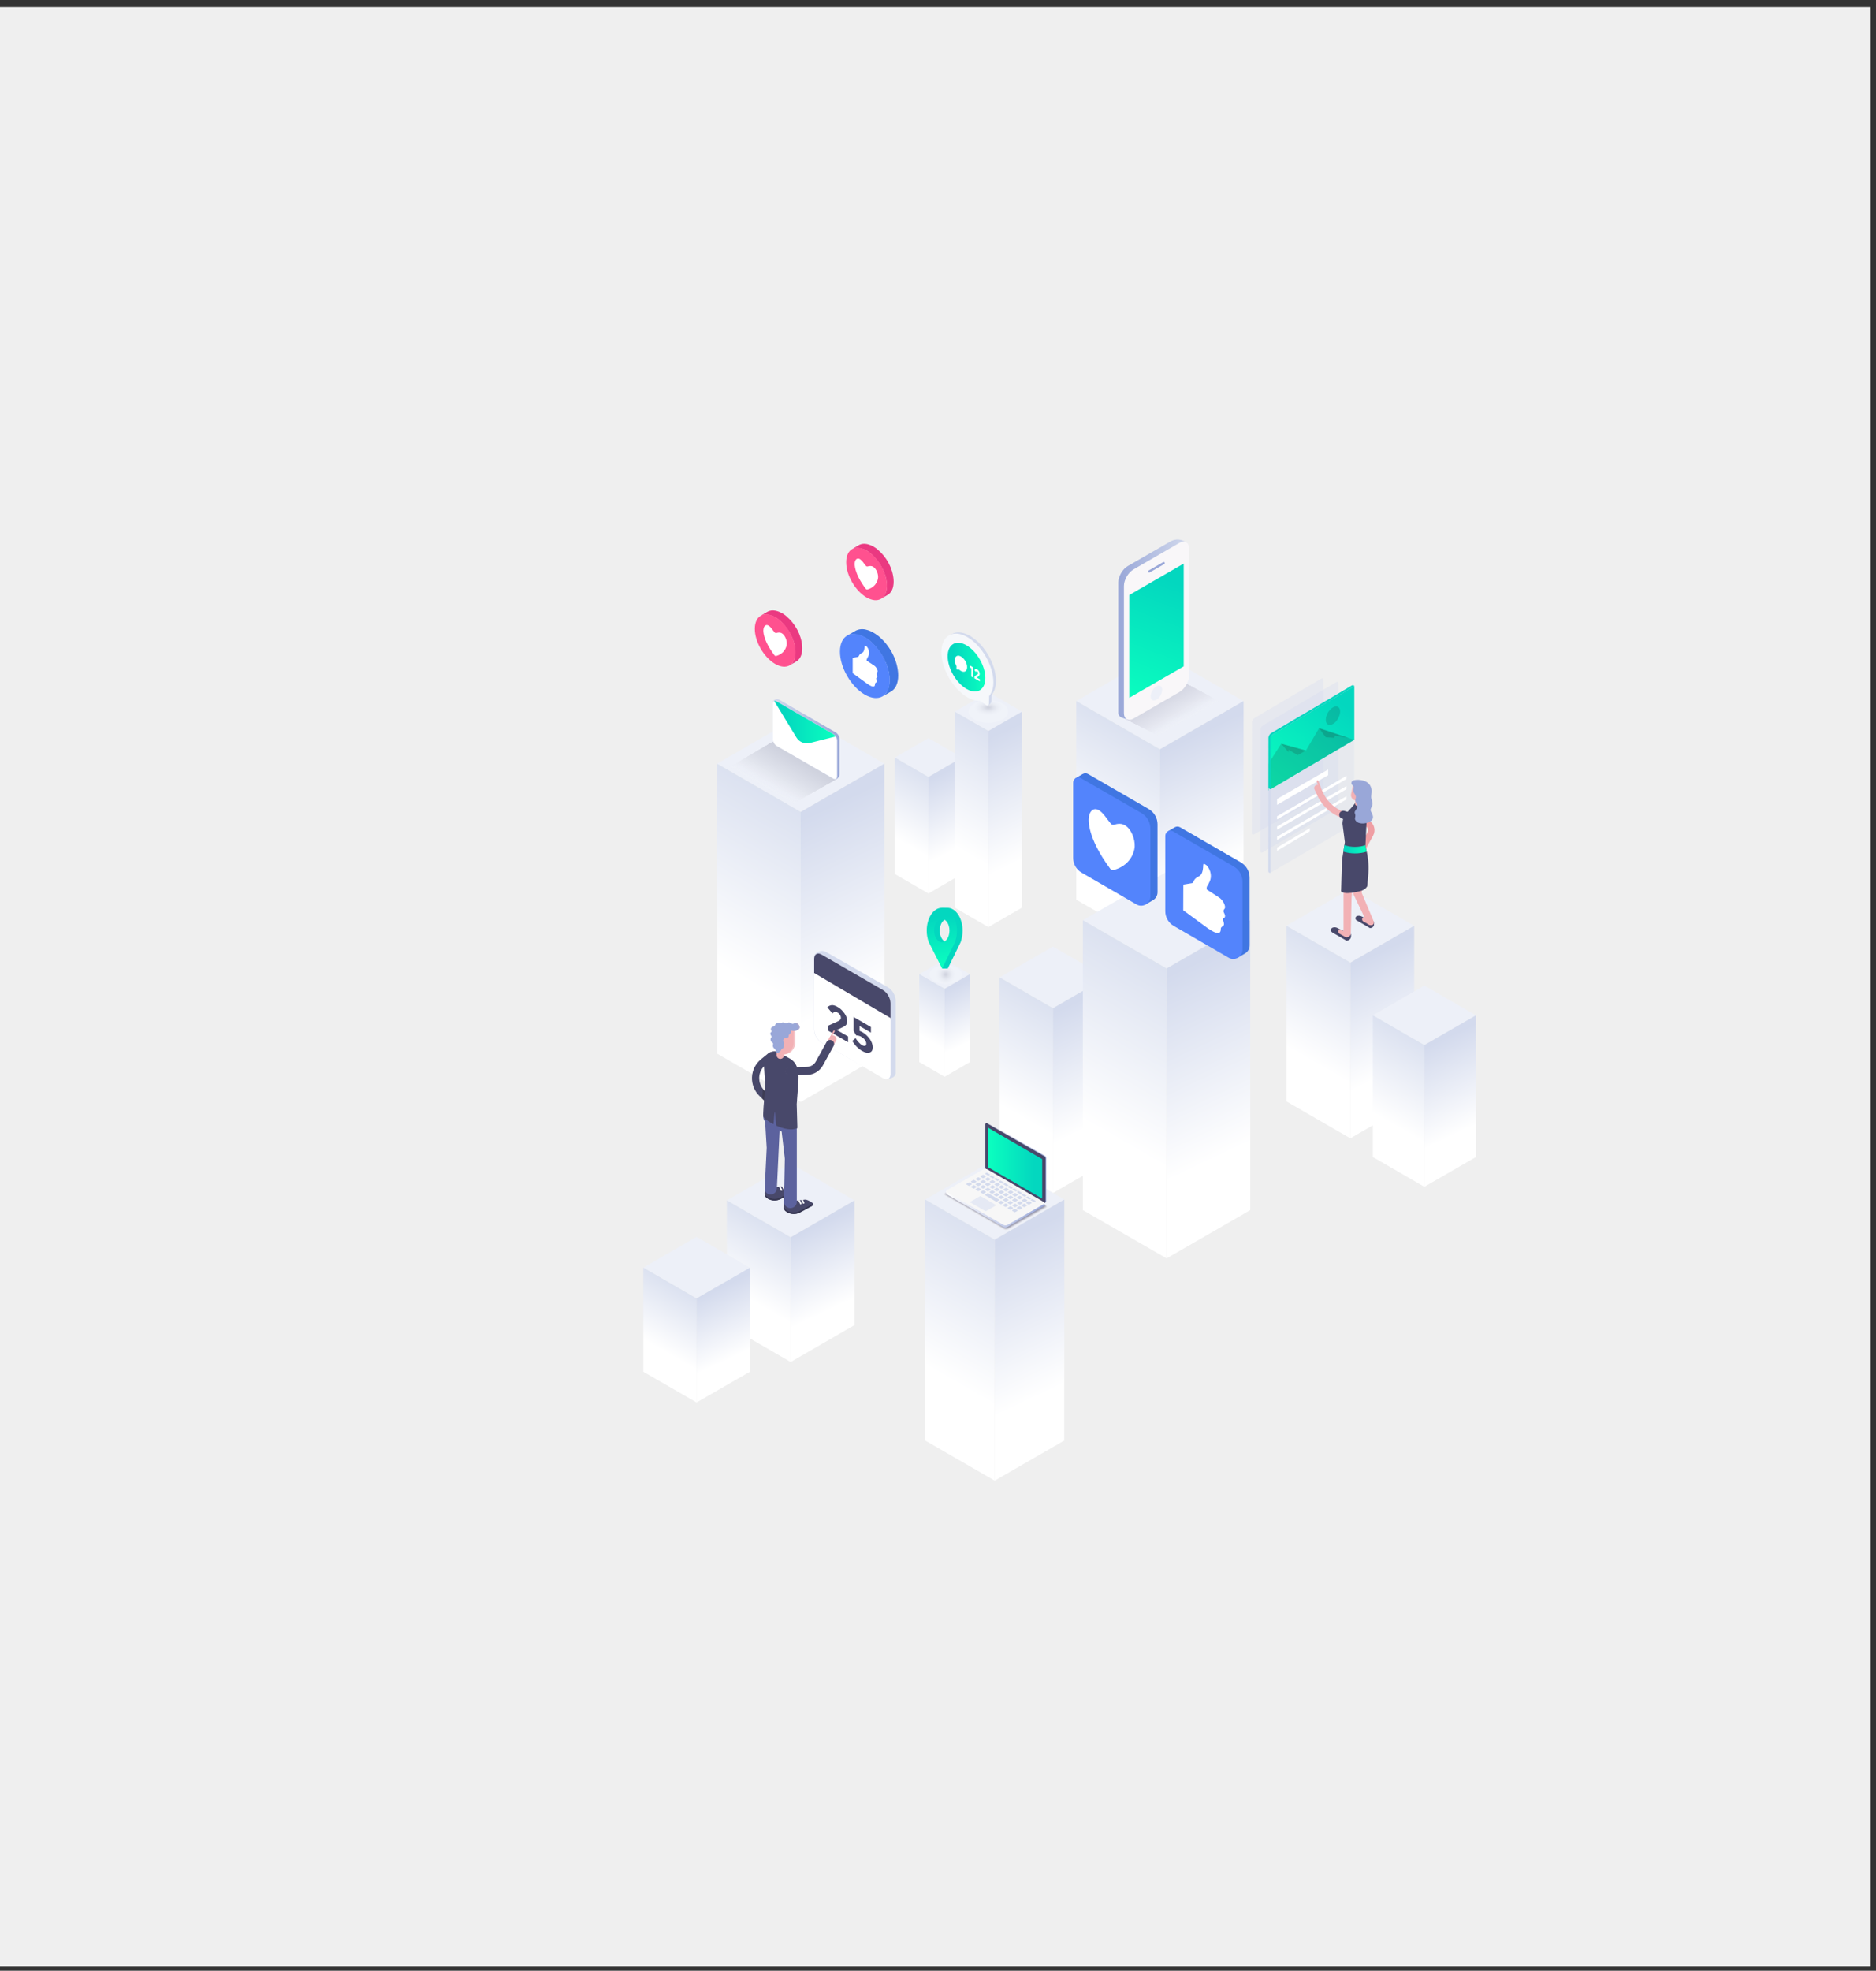 <?xml version="1.0" encoding="utf-8"?>
<!-- Generator: Adobe Illustrator 23.0.1, SVG Export Plug-In . SVG Version: 6.00 Build 0)  -->
<svg version="1.1" xmlns="http://www.w3.org/2000/svg" xmlns:xlink="http://www.w3.org/1999/xlink" x="0px" y="0px"
	 viewBox="0 0 1987.1 2086.2" style="enable-background:new 0 0 1987.1 2086.2;" xml:space="preserve">
<rect x="0" y="0" width="1987.1" height="2086.2" fill="#333333" stroke="none"/>
<style type="text/css">
	.st0{fill:#EFEFEF;}
	.st1{fill:#EDF0F8;}
	.st2{fill:url(#XMLID_3_);}
	.st3{fill:url(#XMLID_4_);}
	.st4{fill:url(#XMLID_5_);}
	.st5{fill:url(#XMLID_8_);}
	.st6{fill:url(#XMLID_13_);}
	.st7{fill:url(#XMLID_14_);}
	.st8{fill:url(#XMLID_15_);}
	.st9{fill:url(#XMLID_17_);}
	.st10{fill:url(#XMLID_18_);}
	.st11{fill:url(#XMLID_20_);}
	.st12{fill:url(#XMLID_21_);}
	.st13{fill:url(#XMLID_22_);}
	.st14{fill:url(#XMLID_23_);}
	.st15{fill:url(#XMLID_24_);}
	.st16{fill:url(#XMLID_25_);}
	.st17{fill:url(#XMLID_26_);}
	.st18{fill:url(#XMLID_27_);}
	.st19{fill:url(#XMLID_28_);}
	.st20{fill:url(#XMLID_29_);}
	.st21{fill:url(#XMLID_30_);}
	.st22{fill:url(#XMLID_31_);}
	.st23{fill:url(#XMLID_32_);}
	.st24{fill:url(#XMLID_33_);}
	.st25{fill:url(#XMLID_34_);}
	.st26{opacity:0.17;fill:url(#XMLID_40_);}
	.st27{fill:url(#XMLID_41_);}
	.st28{fill:url(#XMLID_42_);}
	.st29{opacity:0;fill:#FFFFFF;}
	.st30{opacity:2.439000e-02;fill:#FBFBFB;}
	.st31{opacity:4.878000e-02;fill:#F6F6F8;}
	.st32{opacity:7.317100e-02;fill:#F2F2F4;}
	.st33{opacity:9.756100e-02;fill:#EDEDF0;}
	.st34{opacity:0.122;fill:#E9E9ED;}
	.st35{opacity:0.146;fill:#E4E4E9;}
	.st36{opacity:0.171;fill:#E0E0E6;}
	.st37{opacity:0.195;fill:#DBDBE2;}
	.st38{opacity:0.22;fill:#D7D7DE;}
	.st39{opacity:0.244;fill:#D2D2DB;}
	.st40{opacity:0.268;fill:#CECED7;}
	.st41{opacity:0.293;fill:#C9C9D3;}
	.st42{opacity:0.317;fill:#C5C5D0;}
	.st43{opacity:0.342;fill:#C1C1CC;}
	.st44{opacity:0.366;fill:#BCBCC8;}
	.st45{opacity:0.39;fill:#B8B8C5;}
	.st46{opacity:0.415;fill:#B3B3C1;}
	.st47{opacity:0.439;fill:#AFAFBE;}
	.st48{opacity:0.463;fill:#AAAABA;}
	.st49{opacity:0.488;fill:#A6A6B6;}
	.st50{opacity:0.512;fill:#A1A1B3;}
	.st51{opacity:0.537;fill:#9D9DAF;}
	.st52{opacity:0.561;fill:#9898AB;}
	.st53{opacity:0.585;fill:#9494A8;}
	.st54{opacity:0.61;fill:#8F8FA4;}
	.st55{opacity:0.634;fill:#8B8BA1;}
	.st56{opacity:0.658;fill:#86869D;}
	.st57{opacity:0.683;fill:#828299;}
	.st58{opacity:0.707;fill:#7E7E96;}
	.st59{opacity:0.732;fill:#797992;}
	.st60{opacity:0.756;fill:#75758E;}
	.st61{opacity:0.78;fill:#70708B;}
	.st62{opacity:0.805;fill:#6C6C87;}
	.st63{opacity:0.829;fill:#676783;}
	.st64{opacity:0.854;fill:#636380;}
	.st65{opacity:0.878;fill:#5E5E7C;}
	.st66{opacity:0.902;fill:#5A5A79;}
	.st67{opacity:0.927;fill:#555575;}
	.st68{opacity:0.951;fill:#515171;}
	.st69{opacity:0.976;fill:#4C4C6E;}
	.st70{fill:#48486A;}
	.st71{fill:url(#XMLID_44_);}
	.st72{fill:url(#XMLID_45_);}
	.st73{fill:url(#XMLID_95_);}
	.st74{fill:#F7F7F7;}
	.st75{fill:#E5E9F4;}
	.st76{fill:#D3DAED;}
	.st77{opacity:0.17;fill:url(#XMLID_97_);}
	.st78{opacity:0.35;fill:#D3DAED;}
	.st79{opacity:0.25;fill:#D3DAED;}
	.st80{fill:url(#XMLID_98_);}
	.st81{opacity:0.17;fill:#231F20;}
	.st82{fill:#FFFFFF;}
	.st83{fill:url(#SVGID_1_);}
	.st84{fill:#EF9EA3;}
	.st85{fill:#F2B1B5;}
	.st86{fill:#99A7D8;}
	.st87{fill:url(#XMLID_99_);}
	.st88{fill:#F6F8FB;}
	.st89{fill:url(#XMLID_100_);}
	.st90{opacity:0.18;}
	.st91{fill:url(#XMLID_101_);}
	.st92{fill:url(#XMLID_102_);}
	.st93{fill:#363650;}
	.st94{fill:#5C629E;}
	.st95{opacity:0.3;}
	.st96{fill:#231F20;}
	.st97{fill:#F5C5C8;}
	.st98{opacity:0.2;fill:#EF9EA3;}
	.st99{opacity:0.15;}
	.st100{fill:url(#XMLID_103_);}
	.st101{fill:#F9F7F9;}
	.st102{fill:url(#XMLID_104_);}
	.st103{fill:#4076E2;}
	.st104{fill:#5384FC;}
	.st105{fill:#EA3981;}
	.st106{fill:#FF518F;}
</style>
<g id="Ebene_1">
	<g>
		<rect x="-3.7" y="7.5" class="st0" width="1985.2" height="2074.3"/>
	</g>
</g>
<g id="Ebene_3">
</g>
<g id="Ebene_4">
	<g>
		<g id="XMLID_88_">
			<polygon id="XMLID_94_" class="st1" points="1140,742.1 1228.5,690.9 1317.2,742.1 1228.6,793.2 			"/>
			<linearGradient id="XMLID_3_" gradientUnits="userSpaceOnUse" x1="1138.979" y1="951.247" x2="1230.92" y2="791.943">
				<stop  offset="0.304" style="stop-color:#FFFFFF"/>
				<stop  offset="1" style="stop-color:#DBE1F0"/>
			</linearGradient>
			<polygon id="XMLID_93_" class="st2" points="1140,742.1 1140,952.4 1228.6,1003.5 1228.6,793.2 			"/>
			<linearGradient id="XMLID_4_" gradientUnits="userSpaceOnUse" x1="1316.171" y1="964.315" x2="1234.991" y2="792.729">
				<stop  offset="0.278" style="stop-color:#FFFFFF"/>
				<stop  offset="1" style="stop-color:#D3DAED"/>
			</linearGradient>
			<polygon id="XMLID_92_" class="st3" points="1228.6,1003.5 1317.2,952.4 1317.2,742.1 1228.6,793.2 			"/>
		</g>
		<g id="XMLID_79_">
			<polygon id="XMLID_86_" class="st1" points="947.8,801.9 983.4,781.4 1019,801.9 983.4,822.5 			"/>
			<linearGradient id="XMLID_5_" gradientUnits="userSpaceOnUse" x1="939.05" y1="919.833" x2="992.944" y2="826.451">
				<stop  offset="0.304" style="stop-color:#FFFFFF"/>
				<stop  offset="1" style="stop-color:#DBE1F0"/>
			</linearGradient>
			<polygon id="XMLID_83_" class="st4" points="947.8,801.9 947.8,925.2 983.4,945.8 983.4,822.5 			"/>
			<linearGradient id="XMLID_8_" gradientUnits="userSpaceOnUse" x1="1026.231" y1="926.784" x2="979.273" y2="827.533">
				<stop  offset="0.278" style="stop-color:#FFFFFF"/>
				<stop  offset="1" style="stop-color:#D3DAED"/>
			</linearGradient>
			<polygon id="XMLID_82_" class="st5" points="983.4,945.8 1019,925.2 1019,801.9 983.4,822.5 			"/>
		</g>
		<g id="XMLID_73_">
			<polygon id="XMLID_267_" class="st1" points="973.7,1031.2 1000.5,1015.7 1027.4,1031.2 1000.6,1046.7 			"/>
			<linearGradient id="XMLID_13_" gradientUnits="userSpaceOnUse" x1="967.099" y1="1120.217" x2="1007.772" y2="1049.744">
				<stop  offset="0.304" style="stop-color:#FFFFFF"/>
				<stop  offset="1" style="stop-color:#DBE1F0"/>
			</linearGradient>
			<polygon id="XMLID_266_" class="st6" points="973.7,1031.2 973.7,1124.3 1000.6,1139.8 1000.6,1046.7 			"/>
			<linearGradient id="XMLID_14_" gradientUnits="userSpaceOnUse" x1="1032.892" y1="1125.463" x2="997.454" y2="1050.56">
				<stop  offset="0.278" style="stop-color:#FFFFFF"/>
				<stop  offset="1" style="stop-color:#D3DAED"/>
			</linearGradient>
			<polygon id="XMLID_78_" class="st7" points="1000.6,1139.8 1027.4,1124.3 1027.4,1031.2 1000.6,1046.7 			"/>
		</g>
		<g id="XMLID_69_">
			<polygon id="XMLID_72_" class="st1" points="759.5,808.4 848.1,757.2 936.7,808.4 848.1,859.5 			"/>
			<linearGradient id="XMLID_15_" gradientUnits="userSpaceOnUse" x1="737.728" y1="1101.925" x2="871.912" y2="869.428">
				<stop  offset="0.304" style="stop-color:#FFFFFF"/>
				<stop  offset="1" style="stop-color:#DBE1F0"/>
			</linearGradient>
			<polygon id="XMLID_71_" class="st8" points="759.5,808.4 759.5,1115.3 848.1,1166.5 848.1,859.5 			"/>
			<linearGradient id="XMLID_17_" gradientUnits="userSpaceOnUse" x1="954.786" y1="1119.232" x2="837.873" y2="872.12">
				<stop  offset="0.278" style="stop-color:#FFFFFF"/>
				<stop  offset="1" style="stop-color:#D3DAED"/>
			</linearGradient>
			<polygon id="XMLID_70_" class="st9" points="848.1,1166.5 936.7,1115.3 936.7,808.4 848.1,859.5 			"/>
		</g>
		<g id="XMLID_91_">
			<polygon id="XMLID_162_" class="st1" points="1058.8,1034.6 1115.3,1002 1171.8,1034.6 1115.3,1067.3 			"/>
			<linearGradient id="XMLID_18_" gradientUnits="userSpaceOnUse" x1="1044.949" y1="1221.79" x2="1130.493" y2="1073.571">
				<stop  offset="0.304" style="stop-color:#FFFFFF"/>
				<stop  offset="1" style="stop-color:#DBE1F0"/>
			</linearGradient>
			<polygon id="XMLID_161_" class="st10" points="1058.8,1034.6 1058.8,1230.3 1115.3,1262.9 1115.3,1067.3 			"/>
			<linearGradient id="XMLID_20_" gradientUnits="userSpaceOnUse" x1="1183.326" y1="1232.824" x2="1108.793" y2="1075.287">
				<stop  offset="0.278" style="stop-color:#FFFFFF"/>
				<stop  offset="1" style="stop-color:#D3DAED"/>
			</linearGradient>
			<polygon id="XMLID_159_" class="st11" points="1115.3,1262.9 1171.8,1230.3 1171.8,1034.6 1115.3,1067.3 			"/>
		</g>
		<g id="XMLID_59_">
			<polygon id="XMLID_68_" class="st1" points="1011.3,753.3 1046.9,732.7 1082.5,753.3 1046.9,773.8 			"/>
			<linearGradient id="XMLID_21_" gradientUnits="userSpaceOnUse" x1="984.422" y1="944.757" x2="1075.155" y2="787.546">
				<stop  offset="0.304" style="stop-color:#FFFFFF"/>
				<stop  offset="1" style="stop-color:#DBE1F0"/>
			</linearGradient>
			<polygon id="XMLID_67_" class="st12" points="1011.3,753.3 1011.3,960.8 1046.9,981.4 1046.9,773.8 			"/>
			<linearGradient id="XMLID_22_" gradientUnits="userSpaceOnUse" x1="1106.369" y1="955.404" x2="1028.25" y2="790.289">
				<stop  offset="0.278" style="stop-color:#FFFFFF"/>
				<stop  offset="1" style="stop-color:#D3DAED"/>
			</linearGradient>
			<polygon id="XMLID_61_" class="st13" points="1046.9,981.4 1082.5,960.8 1082.5,753.3 1046.9,773.8 			"/>
		</g>
		<g id="XMLID_52_">
			<polygon id="XMLID_58_" class="st1" points="1362.6,980 1430.2,940.9 1497.9,980 1430.3,1019 			"/>
			<linearGradient id="XMLID_23_" gradientUnits="userSpaceOnUse" x1="1356.394" y1="1161.868" x2="1437.699" y2="1020.994">
				<stop  offset="0.304" style="stop-color:#FFFFFF"/>
				<stop  offset="1" style="stop-color:#DBE1F0"/>
			</linearGradient>
			<polygon id="XMLID_54_" class="st14" points="1362.6,980 1362.6,1165.9 1430.3,1205 1430.3,1019 			"/>
			<linearGradient id="XMLID_24_" gradientUnits="userSpaceOnUse" x1="1502.15" y1="1172.959" x2="1430.773" y2="1022.096">
				<stop  offset="0.278" style="stop-color:#FFFFFF"/>
				<stop  offset="1" style="stop-color:#D3DAED"/>
			</linearGradient>
			<polygon id="XMLID_53_" class="st15" points="1430.3,1205 1497.9,1165.9 1497.9,980 1430.3,1019 			"/>
		</g>
		<g id="XMLID_48_">
			<polygon id="XMLID_51_" class="st1" points="769.9,1270.7 837.5,1231.6 905.1,1270.7 837.5,1309.8 			"/>
			<linearGradient id="XMLID_25_" gradientUnits="userSpaceOnUse" x1="775.246" y1="1405.494" x2="832.961" y2="1305.493">
				<stop  offset="0.304" style="stop-color:#FFFFFF"/>
				<stop  offset="1" style="stop-color:#DBE1F0"/>
			</linearGradient>
			<polygon id="XMLID_50_" class="st16" points="769.9,1270.7 769.9,1402.7 837.5,1441.8 837.5,1309.8 			"/>
			<linearGradient id="XMLID_26_" gradientUnits="userSpaceOnUse" x1="898.739" y1="1414.218" x2="847.317" y2="1305.531">
				<stop  offset="0.278" style="stop-color:#FFFFFF"/>
				<stop  offset="1" style="stop-color:#D3DAED"/>
			</linearGradient>
			<polygon id="XMLID_49_" class="st17" points="837.5,1441.8 905.1,1402.7 905.1,1270.7 837.5,1309.8 			"/>
		</g>
		<g id="XMLID_176_">
			<polygon id="XMLID_179_" class="st1" points="681.4,1341.9 737.8,1309.3 794.3,1341.9 737.8,1374.5 			"/>
			<linearGradient id="XMLID_27_" gradientUnits="userSpaceOnUse" x1="685.88" y1="1454.372" x2="734.047" y2="1370.914">
				<stop  offset="0.304" style="stop-color:#FFFFFF"/>
				<stop  offset="1" style="stop-color:#DBE1F0"/>
			</linearGradient>
			<polygon id="XMLID_178_" class="st18" points="681.4,1341.9 681.4,1452.1 737.8,1484.6 737.8,1374.5 			"/>
			<linearGradient id="XMLID_28_" gradientUnits="userSpaceOnUse" x1="788.943" y1="1461.653" x2="746.028" y2="1370.946">
				<stop  offset="0.278" style="stop-color:#FFFFFF"/>
				<stop  offset="1" style="stop-color:#D3DAED"/>
			</linearGradient>
			<polygon id="XMLID_177_" class="st19" points="737.8,1484.6 794.3,1452.1 794.3,1341.9 737.8,1374.5 			"/>
		</g>
		<g id="XMLID_37_">
			<polygon id="XMLID_47_" class="st1" points="1147,974.1 1235.6,922.9 1324.3,974.1 1235.7,1025.2 			"/>
			<linearGradient id="XMLID_29_" gradientUnits="userSpaceOnUse" x1="1125.262" y1="1267.607" x2="1259.446" y2="1035.11">
				<stop  offset="0.304" style="stop-color:#FFFFFF"/>
				<stop  offset="1" style="stop-color:#DBE1F0"/>
			</linearGradient>
			<polygon id="XMLID_46_" class="st20" points="1147,974.1 1147,1281 1235.7,1332.1 1235.7,1025.2 			"/>
			<linearGradient id="XMLID_30_" gradientUnits="userSpaceOnUse" x1="1342.32" y1="1284.914" x2="1225.407" y2="1037.802">
				<stop  offset="0.278" style="stop-color:#FFFFFF"/>
				<stop  offset="1" style="stop-color:#D3DAED"/>
			</linearGradient>
			<polygon id="XMLID_43_" class="st21" points="1235.7,1332.1 1324.3,1281 1324.3,974.1 1235.7,1025.2 			"/>
		</g>
		<g id="XMLID_12_">
			<polygon id="XMLID_35_" class="st1" points="980,1269.8 1053.6,1227.3 1127.3,1269.8 1053.6,1312.3 			"/>
			<linearGradient id="XMLID_31_" gradientUnits="userSpaceOnUse" x1="961.914" y1="1513.765" x2="1073.415" y2="1320.571">
				<stop  offset="0.304" style="stop-color:#FFFFFF"/>
				<stop  offset="1" style="stop-color:#DBE1F0"/>
			</linearGradient>
			<polygon id="XMLID_19_" class="st22" points="980,1269.8 980,1524.9 1053.6,1567.4 1053.6,1312.3 			"/>
			<linearGradient id="XMLID_32_" gradientUnits="userSpaceOnUse" x1="1142.279" y1="1528.146" x2="1045.13" y2="1322.808">
				<stop  offset="0.278" style="stop-color:#FFFFFF"/>
				<stop  offset="1" style="stop-color:#D3DAED"/>
			</linearGradient>
			<polygon id="XMLID_16_" class="st23" points="1053.6,1567.4 1127.3,1524.9 1127.3,1269.8 1053.6,1312.3 			"/>
		</g>
		<g id="XMLID_7_">
			<polygon id="XMLID_11_" class="st1" points="1454.1,1074.8 1508.7,1043.3 1563.3,1074.8 1508.7,1106.3 			"/>
			<linearGradient id="XMLID_33_" gradientUnits="userSpaceOnUse" x1="1449.107" y1="1221.538" x2="1514.704" y2="1107.88">
				<stop  offset="0.304" style="stop-color:#FFFFFF"/>
				<stop  offset="1" style="stop-color:#DBE1F0"/>
			</linearGradient>
			<polygon id="XMLID_10_" class="st24" points="1454.1,1074.8 1454.1,1224.8 1508.7,1256.3 1508.7,1106.3 			"/>
			<linearGradient id="XMLID_34_" gradientUnits="userSpaceOnUse" x1="1566.704" y1="1230.487" x2="1509.117" y2="1108.769">
				<stop  offset="0.278" style="stop-color:#FFFFFF"/>
				<stop  offset="1" style="stop-color:#D3DAED"/>
			</linearGradient>
			<polygon id="XMLID_9_" class="st25" points="1508.7,1256.3 1563.3,1224.8 1563.3,1074.8 1508.7,1106.3 			"/>
		</g>
		<radialGradient id="XMLID_40_" cx="1001.721" cy="1031.631" r="14.043" gradientUnits="userSpaceOnUse">
			<stop  offset="5.703420e-02" style="stop-color:#48486A"/>
			<stop  offset="8.111486e-02" style="stop-color:#545474"/>
			<stop  offset="0.179" style="stop-color:#818199"/>
			<stop  offset="0.28" style="stop-color:#A8A8B8"/>
			<stop  offset="0.385" style="stop-color:#C8C8D2"/>
			<stop  offset="0.493" style="stop-color:#E0E0E6"/>
			<stop  offset="0.606" style="stop-color:#F1F1F4"/>
			<stop  offset="0.728" style="stop-color:#FCFCFC"/>
			<stop  offset="0.875" style="stop-color:#FFFFFF"/>
		</radialGradient>
		<path id="XMLID_653_" class="st26" d="M1013.9,1038.6c6.7-3.9,6.7-10.2,0-14c-6.7-3.9-17.7-3.9-24.4,0c-6.7,3.9-6.7,10.2,0,14
			C996.2,1042.5,1007.2,1042.5,1013.9,1038.6z"/>
		<g id="XMLID_646_">
			<linearGradient id="XMLID_41_" gradientUnits="userSpaceOnUse" x1="987.491" y1="993.116" x2="1019.554" y2="993.116">
				<stop  offset="1" style="stop-color:#03D7BF"/>
				<stop  offset="1" style="stop-color:#0BFFBF"/>
			</linearGradient>
			<path id="XMLID_650_" class="st27" d="M1019.6,985.2c0-13.4-7.2-24.2-16-24.2l0,0l0,0h-5.9v1.7c-5.9,3.6-10.1,12.3-10.1,22.5
				c0,4.4,0.8,8.5,2.1,12h0l8.3,16.4v11.7h5.9l13.7-28.1h0C1018.8,993.6,1019.6,989.5,1019.6,985.2z M1003.5,997.4
				c-4.5,0-8.1-5.5-8.1-12.3c0-6.8,3.6-12.3,8.1-12.3c4.5,0,8.1,5.5,8.1,12.3C1011.7,991.9,1008,997.4,1003.5,997.4z"/>
			<linearGradient id="XMLID_42_" gradientUnits="userSpaceOnUse" x1="994.883" y1="961.352" x2="1001.995" y2="1023.682">
				<stop  offset="0.15" style="stop-color:#03D7BF"/>
				<stop  offset="1" style="stop-color:#0BFFBF"/>
			</linearGradient>
			<path id="XMLID_647_" class="st28" d="M1013.6,985.2c0-13.4-7.2-24.2-16-24.2c-8.9,0-16,10.8-16,24.2c0,4.4,0.8,8.5,2.1,12h0
				l14.2,28.1l13.7-28.1h0C1012.8,993.6,1013.6,989.5,1013.6,985.2z M997.6,997.4c-4.5,0-8.1-5.5-8.1-12.3c0-6.8,3.6-12.3,8.1-12.3
				c4.5,0,8.1,5.5,8.1,12.3C1005.7,991.9,1002.1,997.4,997.6,997.4z"/>
		</g>
		<g>
			<g>
				<path id="XMLID_568_" class="st29" d="M1040.1,1239.4l-41.4,23.7c-0.9,0.5-0.9,1.8,0,2.3l64.5,37.2c1.6,1,3.7,1,5.3,0l41.4-23.7
					c0.9-0.5,0.9-1.8,0-2.3l-64.5-37.2C1043.8,1238.5,1041.7,1238.5,1040.1,1239.4z"/>
				<path class="st30" d="M1040.2,1239.5l-41.2,23.6c-0.9,0.5-0.9,1.8,0,2.3l64.2,37.1c1.6,0.9,3.7,1,5.3,0l41.2-23.6
					c0.9-0.5,0.9-1.8,0-2.3l-64.2-37.1C1043.8,1238.6,1041.8,1238.6,1040.2,1239.5z"/>
				<path class="st31" d="M1040.3,1239.6l-41.1,23.5c-0.9,0.5-0.9,1.8,0,2.3l64,36.9c1.6,0.9,3.6,0.9,5.3,0l41.1-23.5
					c0.9-0.5,0.9-1.8,0-2.3l-64-36.9C1043.9,1238.7,1041.9,1238.7,1040.3,1239.6z"/>
				<path class="st32" d="M1040.4,1239.7l-40.9,23.4c-0.9,0.5-0.9,1.8,0,2.3l63.7,36.8c1.6,0.9,3.6,0.9,5.3,0l40.9-23.4
					c0.9-0.5,0.9-1.8,0-2.3l-63.7-36.8C1044,1238.8,1042,1238.8,1040.4,1239.7z"/>
				<path class="st33" d="M1040.5,1239.8l-40.7,23.3c-0.9,0.5-0.9,1.8,0,2.3l63.4,36.6c1.6,0.9,3.6,0.9,5.2,0l40.7-23.3
					c0.9-0.5,0.9-1.8,0-2.3l-63.4-36.6C1044.1,1238.9,1042.1,1238.9,1040.5,1239.8z"/>
				<path class="st34" d="M1040.5,1239.9l-40.6,23.2c-0.9,0.5-0.9,1.8,0,2.3l63.2,36.5c1.6,0.9,3.6,0.9,5.2,0l40.6-23.2
					c0.9-0.5,0.9-1.8,0-2.3l-63.2-36.5C1044.2,1239,1042.2,1238.9,1040.5,1239.9z"/>
				<path class="st35" d="M1040.6,1240l-40.4,23.1c-0.9,0.5-0.9,1.8,0,2.3l62.9,36.3c1.6,0.9,3.6,0.9,5.2,0l40.4-23.1
					c0.9-0.5,0.9-1.8,0-2.3l-62.9-36.3C1044.2,1239,1042.3,1239,1040.6,1240z"/>
				<path class="st36" d="M1040.7,1240.1l-40.2,23c-0.9,0.5-0.9,1.8,0,2.3l62.7,36.2c1.6,0.9,3.6,0.9,5.2,0l40.2-23
					c0.9-0.5,0.9-1.8,0-2.3l-62.7-36.2C1044.3,1239.1,1042.3,1239.1,1040.7,1240.1z"/>
				<path class="st37" d="M1040.8,1240.1l-40.1,22.9c-0.9,0.5-0.9,1.8,0,2.3l62.4,36c1.6,0.9,3.6,0.9,5.2,0l40.1-22.9
					c0.9-0.5,0.9-1.8,0-2.3l-62.4-36C1044.4,1239.2,1042.4,1239.2,1040.8,1240.1z"/>
				<path class="st38" d="M1040.9,1240.2L1001,1263c-0.9,0.5-0.9,1.7,0,2.2l62.1,35.9c1.6,0.9,3.5,0.9,5.1,0l39.9-22.8
					c0.9-0.5,0.9-1.7,0-2.2l-62.1-35.9C1044.5,1239.3,1042.5,1239.3,1040.9,1240.2z"/>
				<path class="st39" d="M1041,1240.3l-39.7,22.7c-0.9,0.5-0.9,1.7,0,2.2l61.9,35.7c1.6,0.9,3.5,0.9,5.1,0l39.7-22.7
					c0.9-0.5,0.9-1.7,0-2.2l-61.9-35.7C1044.6,1239.4,1042.6,1239.4,1041,1240.3z"/>
				<path class="st40" d="M1041.1,1240.4l-39.6,22.6c-0.9,0.5-0.9,1.7,0,2.2l61.6,35.6c1.6,0.9,3.5,0.9,5.1,0l39.6-22.6
					c0.9-0.5,0.9-1.7,0-2.2l-61.6-35.6C1044.6,1239.5,1042.7,1239.5,1041.1,1240.4z"/>
				<path class="st41" d="M1041.2,1240.5l-39.4,22.5c-0.9,0.5-0.9,1.7,0,2.2l61.4,35.4c1.6,0.9,3.5,0.9,5.1,0l39.4-22.5
					c0.9-0.5,0.9-1.7,0-2.2l-61.4-35.4C1044.7,1239.6,1042.8,1239.6,1041.2,1240.5z"/>
				<path class="st42" d="M1041.3,1240.6l-39.2,22.4c-0.9,0.5-0.9,1.7,0,2.2l61.1,35.3c1.6,0.9,3.5,0.9,5,0l39.2-22.4
					c0.9-0.5,0.9-1.7,0-2.2l-61.1-35.3C1044.8,1239.7,1042.9,1239.7,1041.3,1240.6z"/>
				<path class="st43" d="M1041.4,1240.7l-39.1,22.3c-0.8,0.5-0.9,1.7,0,2.2l60.8,35.1c1.6,0.9,3.5,0.9,5,0l39.1-22.3
					c0.8-0.5,0.9-1.7,0-2.2l-60.8-35.1C1044.9,1239.8,1043,1239.8,1041.4,1240.7z"/>
				<path class="st44" d="M1041.5,1240.8l-38.9,22.2c-0.8,0.5-0.8,1.7,0,2.2l60.6,35c1.5,0.9,3.5,0.9,5,0l38.9-22.2
					c0.8-0.5,0.8-1.7,0-2.2l-60.6-35C1044.9,1239.9,1043,1239.9,1041.5,1240.8z"/>
				<path class="st45" d="M1041.6,1240.9l-38.7,22.1c-0.8,0.5-0.8,1.7,0,2.2l60.3,34.8c1.5,0.9,3.4,0.9,5,0l38.7-22.1
					c0.8-0.5,0.8-1.7,0-2.2l-60.3-34.8C1045,1240,1043.1,1240,1041.6,1240.9z"/>
				<path class="st46" d="M1041.7,1240.9l-38.6,22.1c-0.8,0.5-0.8,1.7,0,2.2l60.1,34.7c1.5,0.9,3.4,0.9,5,0l38.6-22.1
					c0.8-0.5,0.8-1.7,0-2.2l-60.1-34.7C1045.1,1240.1,1043.2,1240.1,1041.7,1240.9z"/>
				<path class="st47" d="M1041.8,1241l-38.4,22c-0.8,0.5-0.8,1.7,0,2.2l59.8,34.5c1.5,0.9,3.4,0.9,4.9,0l38.4-22
					c0.8-0.5,0.8-1.7,0-2.2l-59.8-34.5C1045.2,1240.2,1043.3,1240.2,1041.8,1241z"/>
				<path class="st48" d="M1041.9,1241.1l-38.2,21.9c-0.8,0.5-0.8,1.7,0,2.2l59.5,34.4c1.5,0.9,3.4,0.9,4.9,0l38.2-21.9
					c0.8-0.5,0.8-1.7,0-2.2l-59.5-34.4C1045.3,1240.3,1043.4,1240.3,1041.9,1241.1z"/>
				<path class="st49" d="M1042,1241.2l-38.1,21.8c-0.8,0.5-0.8,1.7,0,2.1l59.3,34.2c1.5,0.9,3.4,0.9,4.9,0l38.1-21.8
					c0.8-0.5,0.8-1.7,0-2.1l-59.3-34.2C1045.3,1240.4,1043.5,1240.4,1042,1241.2z"/>
				<path class="st50" d="M1042.1,1241.3l-37.9,21.7c-0.8,0.5-0.8,1.7,0,2.1l59,34.1c1.5,0.9,3.4,0.9,4.9,0l37.9-21.7
					c0.8-0.5,0.8-1.7,0-2.1l-59-34.1C1045.4,1240.4,1043.6,1240.4,1042.1,1241.3z"/>
				<path class="st51" d="M1042.2,1241.4l-37.7,21.6c-0.8,0.5-0.8,1.7,0,2.1l58.8,33.9c1.5,0.9,3.3,0.9,4.9,0l37.7-21.6
					c0.8-0.5,0.8-1.7,0-2.1l-58.8-33.9C1045.5,1240.5,1043.7,1240.5,1042.2,1241.4z"/>
				<path class="st52" d="M1042.3,1241.5l-37.6,21.5c-0.8,0.5-0.8,1.6,0,2.1l58.5,33.8c1.5,0.9,3.3,0.9,4.8,0l37.6-21.5
					c0.8-0.5,0.8-1.6,0-2.1l-58.5-33.8C1045.6,1240.6,1043.7,1240.6,1042.3,1241.5z"/>
				<path class="st53" d="M1042.3,1241.6l-37.4,21.4c-0.8,0.5-0.8,1.6,0,2.1l58.2,33.6c1.5,0.9,3.3,0.9,4.8,0l37.4-21.4
					c0.8-0.5,0.8-1.6,0-2.1l-58.2-33.6C1045.7,1240.7,1043.8,1240.7,1042.3,1241.6z"/>
				<path class="st54" d="M1042.4,1241.7l-37.2,21.3c-0.8,0.5-0.8,1.6,0,2.1l58,33.5c1.5,0.9,3.3,0.9,4.8,0l37.2-21.3
					c0.8-0.5,0.8-1.6,0-2.1l-58-33.5C1045.7,1240.8,1043.9,1240.8,1042.4,1241.7z"/>
				<path class="st55" d="M1042.5,1241.8l-37.1,21.2c-0.8,0.5-0.8,1.6,0,2.1l57.7,33.3c1.5,0.9,3.3,0.9,4.8,0l37.1-21.2
					c0.8-0.5,0.8-1.6,0-2.1l-57.7-33.3C1045.8,1240.9,1044,1240.9,1042.5,1241.8z"/>
				<path class="st56" d="M1042.6,1241.8l-36.9,21.1c-0.8,0.5-0.8,1.6,0,2.1l57.5,33.2c1.5,0.8,3.3,0.9,4.7,0l36.9-21.1
					c0.8-0.5,0.8-1.6,0-2.1l-57.5-33.2C1045.9,1241,1044.1,1241,1042.6,1241.8z"/>
				<path class="st57" d="M1042.7,1241.9l-36.7,21c-0.8,0.5-0.8,1.6,0,2.1l57.2,33c1.5,0.8,3.3,0.8,4.7,0l36.7-21
					c0.8-0.5,0.8-1.6,0-2.1l-57.2-33C1046,1241.1,1044.2,1241.1,1042.7,1241.9z"/>
				<path class="st58" d="M1042.8,1242l-36.6,20.9c-0.8,0.5-0.8,1.6,0,2.1l56.9,32.9c1.5,0.8,3.2,0.8,4.7,0l36.6-20.9
					c0.8-0.5,0.8-1.6,0-2.1l-56.9-32.9C1046.1,1241.2,1044.3,1241.2,1042.8,1242z"/>
				<path class="st59" d="M1042.9,1242.1l-36.4,20.8c-0.8,0.5-0.8,1.6,0,2l56.7,32.7c1.4,0.8,3.2,0.8,4.7,0l36.4-20.8
					c0.8-0.5,0.8-1.6,0-2l-56.7-32.7C1046.1,1241.3,1044.4,1241.3,1042.9,1242.1z"/>
				<path class="st60" d="M1043,1242.2l-36.2,20.7c-0.8,0.5-0.8,1.6,0,2l56.4,32.6c1.4,0.8,3.2,0.8,4.7,0l36.2-20.7
					c0.8-0.5,0.8-1.6,0-2l-56.4-32.6C1046.2,1241.4,1044.5,1241.4,1043,1242.2z"/>
				<path class="st61" d="M1043.1,1242.3l-36.1,20.6c-0.8,0.4-0.8,1.6,0,2l56.2,32.4c1.4,0.8,3.2,0.8,4.6,0l36.1-20.6
					c0.8-0.4,0.8-1.6,0-2l-56.2-32.4C1046.3,1241.5,1044.5,1241.5,1043.1,1242.3z"/>
				<path class="st62" d="M1043.2,1242.4l-35.9,20.5c-0.8,0.4-0.8,1.6,0,2l55.9,32.3c1.4,0.8,3.2,0.8,4.6,0l35.9-20.5
					c0.8-0.4,0.8-1.6,0-2l-55.9-32.3C1046.4,1241.6,1044.6,1241.6,1043.2,1242.4z"/>
				<path class="st63" d="M1043.3,1242.5l-35.7,20.4c-0.8,0.4-0.8,1.6,0,2l55.7,32.1c1.4,0.8,3.2,0.8,4.6,0l35.7-20.4
					c0.8-0.4,0.8-1.6,0-2l-55.7-32.1C1046.5,1241.7,1044.7,1241.7,1043.3,1242.5z"/>
				<path class="st64" d="M1043.4,1242.6l-35.6,20.3c-0.8,0.4-0.8,1.6,0,2l55.4,32c1.4,0.8,3.2,0.8,4.6,0l35.6-20.3
					c0.8-0.4,0.8-1.6,0-2l-55.4-32C1046.5,1241.8,1044.8,1241.8,1043.4,1242.6z"/>
				<path class="st65" d="M1043.5,1242.7l-35.4,20.2c-0.8,0.4-0.8,1.5,0,2l55.1,31.8c1.4,0.8,3.1,0.8,4.6,0l35.4-20.2
					c0.8-0.4,0.8-1.5,0-2l-55.1-31.8C1046.6,1241.9,1044.9,1241.8,1043.5,1242.7z"/>
				<path class="st66" d="M1043.6,1242.7l-35.2,20.1c-0.8,0.4-0.8,1.5,0,2l54.9,31.7c1.4,0.8,3.1,0.8,4.5,0l35.2-20.1
					c0.8-0.4,0.8-1.5,0-2l-54.9-31.7C1046.7,1241.9,1045,1241.9,1043.6,1242.7z"/>
				<path class="st67" d="M1043.7,1242.8l-35.1,20.1c-0.8,0.4-0.8,1.5,0,2l54.6,31.5c1.4,0.8,3.1,0.8,4.5,0l35.1-20.1
					c0.8-0.4,0.8-1.5,0-2l-54.6-31.5C1046.8,1242,1045.1,1242,1043.7,1242.8z"/>
				<path class="st68" d="M1043.8,1242.9l-34.9,20c-0.8,0.4-0.8,1.5,0,2l54.4,31.4c1.4,0.8,3.1,0.8,4.5,0l34.9-20
					c0.8-0.4,0.8-1.5,0-2l-54.4-31.4C1046.9,1242.1,1045.2,1242.1,1043.8,1242.9z"/>
				<path class="st69" d="M1043.9,1243l-34.7,19.9c-0.8,0.4-0.8,1.5,0,2l54.1,31.2c1.4,0.8,3.1,0.8,4.5,0l34.7-19.9
					c0.8-0.4,0.8-1.5,0-2l-54.1-31.2C1046.9,1242.2,1045.2,1242.2,1043.9,1243z"/>
				<path id="XMLID_567_" class="st70" d="M1044,1243.1l-34.6,19.8c-0.8,0.4-0.8,1.5,0,1.9l53.8,31.1c1.4,0.8,3.1,0.8,4.4,0
					l34.6-19.8c0.8-0.4,0.8-1.5,0-1.9l-53.8-31.1C1047,1242.3,1045.3,1242.3,1044,1243.1z"/>
			</g>
			
				<linearGradient id="XMLID_44_" gradientUnits="userSpaceOnUse" x1="1907.534" y1="1230.638" x2="1971.398" y2="1230.638" gradientTransform="matrix(1 0 0 1 -863.127 0)">
				<stop  offset="0" style="stop-color:#EBE9EC"/>
				<stop  offset="0.996" style="stop-color:#99A7D8"/>
			</linearGradient>
			<path id="XMLID_566_" class="st71" d="M1106.9,1223.6l-60.7-35c-0.8-0.5-1.8,0.1-1.8,1.1v45.7c0,1,0.5,1.8,1.3,2.3l60.7,35
				c0.8,0.5,1.8-0.1,1.8-1.1v-45.7C1108.3,1225,1107.8,1224.1,1106.9,1223.6z"/>
			<path id="XMLID_565_" class="st70" d="M1106.2,1224.1l-60.7-35c-0.8-0.5-1.8,0.1-1.8,1.1v45.7c0,1,0.5,1.8,1.3,2.3l60.7,35
				c0.8,0.5,1.8-0.1,1.8-1.1v-45.7C1107.5,1225.5,1107,1224.6,1106.2,1224.1z"/>
			
				<linearGradient id="XMLID_45_" gradientUnits="userSpaceOnUse" x1="1206.743" y1="1231.349" x2="1263.847" y2="1231.349" gradientTransform="matrix(-1 0 0 1 2310.635 0)">
				<stop  offset="0.15" style="stop-color:#03D7BF"/>
				<stop  offset="1" style="stop-color:#0BFFBF"/>
			</linearGradient>
			<polygon id="XMLID_564_" class="st72" points="1103.9,1227 1046.8,1193.9 1046.8,1235.7 1103.9,1268.8 			"/>
			
				<linearGradient id="XMLID_95_" gradientUnits="userSpaceOnUse" x1="1865.404" y1="1269.602" x2="1969.65" y2="1269.602" gradientTransform="matrix(1 0 0 1 -863.127 0)">
				<stop  offset="0" style="stop-color:#FFFFFF"/>
				<stop  offset="1" style="stop-color:#99A7D8"/>
			</linearGradient>
			<path id="XMLID_563_" class="st73" d="M1041.2,1240.4l-38.9,20.5c0,0-0.2,3,0.6,3.5l59.5,34.4c1.5,0.9,3.4,0.9,4.9,0l38.2-21.9
				c1.6-1,0.6-3.5,0.6-3.5l-60.2-33C1044.6,1239.5,1042.7,1239.5,1041.2,1240.4z"/>
			<path id="XMLID_562_" class="st74" d="M1041.2,1238l-38.2,21.9c-0.8,0.5-0.8,1.7,0,2.2l59.5,34.4c1.5,0.9,3.4,0.9,4.9,0
				l38.2-21.9c0.8-0.5,0.8-1.7,0-2.2l-59.5-34.4C1044.6,1237.2,1042.7,1237.2,1041.2,1238z"/>
			<path id="XMLID_561_" class="st75" d="M1037.8,1266.4l-10.1,5.8c-0.2,0.1-0.2,0.4,0,0.6l15.7,9.1c0.4,0.2,0.9,0.2,1.3,0l10.1-5.8
				c0.2-0.1,0.2-0.4,0-0.6l-15.7-9.1C1038.7,1266.1,1038.2,1266.1,1037.8,1266.4z"/>
			<path id="XMLID_560_" class="st76" d="M1045.4,1241.4l3.3,1.9c0.1,0.1,0.1,0.3,0,0.3l-1.6,0.9c-0.1,0.1-0.3,0.1-0.4,0l-3.3-1.9
				c-0.1-0.1-0.1-0.3,0-0.3l1.6-0.9C1045.1,1241.3,1045.2,1241.3,1045.4,1241.4z"/>
			<path id="XMLID_559_" class="st76" d="M1050.2,1244.3l3.3,1.9c0.1,0.1,0.1,0.3,0,0.3l-1.6,0.9c-0.1,0.1-0.3,0.1-0.4,0l-3.3-1.9
				c-0.1-0.1-0.1-0.3,0-0.3l1.6-0.9C1049.9,1244.2,1050.1,1244.2,1050.2,1244.3z"/>
			<path id="XMLID_558_" class="st76" d="M1055.1,1247l3.3,1.9c0.1,0.1,0.1,0.3,0,0.3l-1.6,0.9c-0.1,0.1-0.3,0.1-0.4,0l-3.3-1.9
				c-0.1-0.1-0.1-0.3,0-0.3l1.6-0.9C1054.8,1246.9,1054.9,1246.9,1055.1,1247z"/>
			<path id="XMLID_557_" class="st76" d="M1060,1249.8l3.3,1.9c0.1,0.1,0.1,0.3,0,0.3l-1.6,0.9c-0.1,0.1-0.3,0.1-0.4,0l-3.3-1.9
				c-0.1-0.1-0.1-0.3,0-0.3l1.6-0.9C1059.8,1249.7,1059.9,1249.7,1060,1249.8z"/>
			<path id="XMLID_556_" class="st76" d="M1064.8,1252.5l3.3,1.9c0.1,0.1,0.1,0.3,0,0.3l-1.6,0.9c-0.1,0.1-0.3,0.1-0.4,0l-3.3-1.9
				c-0.1-0.1-0.1-0.3,0-0.3l1.6-0.9C1064.5,1252.4,1064.7,1252.4,1064.8,1252.5z"/>
			<path id="XMLID_555_" class="st76" d="M1069.5,1255.3l3.3,1.9c0.1,0.1,0.1,0.3,0,0.3l-1.6,0.9c-0.1,0.1-0.3,0.1-0.4,0l-3.3-1.9
				c-0.1-0.1-0.1-0.3,0-0.3l1.6-0.9C1069.2,1255.3,1069.4,1255.3,1069.5,1255.3z"/>
			<path id="XMLID_554_" class="st76" d="M1074.4,1258l3.3,1.9c0.1,0.1,0.1,0.3,0,0.3l-1.6,0.9c-0.1,0.1-0.3,0.1-0.4,0l-3.3-1.9
				c-0.1-0.1-0.1-0.3,0-0.3l1.6-0.9C1074.1,1258,1074.2,1258,1074.4,1258z"/>
			<path id="XMLID_553_" class="st76" d="M1079.2,1260.9l3.3,1.9c0.1,0.1,0.1,0.3,0,0.3l-1.6,0.9c-0.1,0.1-0.3,0.1-0.4,0l-3.3-1.9
				c-0.1-0.1-0.1-0.3,0-0.3l1.6-0.9C1078.9,1260.8,1079.1,1260.8,1079.2,1260.9z"/>
			<path id="XMLID_552_" class="st76" d="M1083.9,1263.7l3.3,1.9c0.1,0.1,0.1,0.3,0,0.3l-1.6,0.9c-0.1,0.1-0.3,0.1-0.4,0l-3.3-1.9
				c-0.1-0.1-0.1-0.3,0-0.3l1.6-0.9C1083.6,1263.6,1083.8,1263.6,1083.9,1263.7z"/>
			<path id="XMLID_551_" class="st76" d="M1088.9,1266.6l3.3,1.9c0.1,0.1,0.1,0.3,0,0.3l-1.6,0.9c-0.1,0.1-0.3,0.1-0.4,0l-3.3-1.9
				c-0.1-0.1-0.1-0.3,0-0.3l1.6-0.9C1088.6,1266.5,1088.8,1266.5,1088.9,1266.6z"/>
			<path id="XMLID_550_" class="st76" d="M1093.7,1269.3l3.3,1.9c0.1,0.1,0.1,0.3,0,0.3l-1.6,0.9c-0.1,0.1-0.3,0.1-0.4,0l-3.3-1.9
				c-0.1-0.1-0.1-0.3,0-0.3l1.6-0.9C1093.4,1269.2,1093.6,1269.2,1093.7,1269.3z"/>
			<g id="XMLID_538_">
				<path id="XMLID_549_" class="st76" d="M1038.7,1245l2.2-1.3c0.3-0.2,0.6-0.2,0.9,0l2.2,1.3c0.3,0.2,0.3,0.6,0,0.8l-2.2,1.3
					c-0.3,0.2-0.7,0.2-1,0l-2.2-1.3C1038.4,1245.6,1038.4,1245.2,1038.7,1245z"/>
				<path id="XMLID_548_" class="st76" d="M1043.7,1247.8l2.2-1.3c0.3-0.2,0.6-0.2,0.9,0l2.2,1.3c0.3,0.2,0.3,0.6,0,0.8l-2.2,1.3
					c-0.3,0.2-0.7,0.2-1,0l-2.2-1.3C1043.4,1248.5,1043.4,1248,1043.7,1247.8z"/>
				<path id="XMLID_547_" class="st76" d="M1048.5,1250.6l2.2-1.3c0.3-0.2,0.6-0.2,0.9,0l2.2,1.3c0.3,0.2,0.3,0.6,0,0.8l-2.2,1.3
					c-0.3,0.2-0.7,0.2-1,0l-2.2-1.3C1048.2,1251.2,1048.2,1250.8,1048.5,1250.6z"/>
				<path id="XMLID_546_" class="st76" d="M1053.7,1253.4l2.2-1.3c0.3-0.2,0.6-0.2,0.9,0l2.2,1.3c0.3,0.2,0.3,0.6,0,0.8l-2.2,1.3
					c-0.3,0.2-0.7,0.2-1,0l-2.2-1.3C1053.4,1254,1053.4,1253.6,1053.7,1253.4z"/>
				<path id="XMLID_545_" class="st76" d="M1058.2,1256.1l2.2-1.3c0.3-0.2,0.6-0.2,0.9,0l2.2,1.3c0.3,0.2,0.3,0.6,0,0.8l-2.2,1.3
					c-0.3,0.2-0.7,0.2-1,0l-2.2-1.3C1057.9,1256.7,1057.9,1256.2,1058.2,1256.1z"/>
				<path id="XMLID_544_" class="st76" d="M1062.9,1258.9l2.2-1.3c0.3-0.2,0.6-0.2,0.9,0l2.2,1.3c0.3,0.2,0.3,0.6,0,0.8l-2.2,1.3
					c-0.3,0.2-0.7,0.2-1,0l-2.2-1.3C1062.6,1259.5,1062.5,1259.1,1062.9,1258.9z"/>
				<path id="XMLID_543_" class="st76" d="M1067.8,1261.6l2.2-1.3c0.3-0.2,0.6-0.2,0.9,0l2.2,1.3c0.3,0.2,0.3,0.6,0,0.8l-2.2,1.3
					c-0.3,0.2-0.7,0.2-1,0l-2.2-1.3C1067.5,1262.2,1067.5,1261.8,1067.8,1261.6z"/>
				<path id="XMLID_542_" class="st76" d="M1072.6,1264.4l2.2-1.3c0.3-0.2,0.6-0.2,0.9,0l2.2,1.3c0.3,0.2,0.3,0.6,0,0.8l-2.2,1.3
					c-0.3,0.2-0.7,0.2-1,0l-2.2-1.3C1072.3,1265,1072.3,1264.5,1072.6,1264.4z"/>
				<path id="XMLID_541_" class="st76" d="M1077.4,1267.3l2.2-1.3c0.3-0.2,0.6-0.2,0.9,0l2.2,1.3c0.3,0.2,0.3,0.6,0,0.8l-2.2,1.3
					c-0.3,0.2-0.7,0.2-1,0l-2.2-1.3C1077.1,1267.9,1077.1,1267.5,1077.4,1267.3z"/>
				<path id="XMLID_540_" class="st76" d="M1082.6,1270.3l2.2-1.3c0.3-0.2,0.6-0.2,0.9,0l2.2,1.3c0.3,0.2,0.3,0.6,0,0.8l-2.2,1.3
					c-0.3,0.2-0.7,0.2-1,0l-2.2-1.3C1082.2,1271,1082.2,1270.5,1082.6,1270.3z"/>
				<path id="XMLID_539_" class="st76" d="M1087.2,1272.9l2.2-1.3c0.3-0.2,0.6-0.2,0.9,0l2.2,1.3c0.3,0.2,0.3,0.6,0,0.8l-2.2,1.3
					c-0.3,0.2-0.7,0.2-1,0l-2.2-1.3C1086.9,1273.5,1086.9,1273,1087.2,1272.9z"/>
			</g>
			<g id="XMLID_526_">
				<path id="XMLID_537_" class="st76" d="M1033.7,1247.7l2.2-1.3c0.3-0.2,0.6-0.2,0.9,0l2.2,1.3c0.3,0.2,0.3,0.6,0,0.8l-2.2,1.3
					c-0.3,0.2-0.7,0.2-1,0l-2.2-1.3C1033.4,1248.3,1033.4,1247.9,1033.7,1247.7z"/>
				<path id="XMLID_536_" class="st76" d="M1038.7,1250.6l2.2-1.3c0.3-0.2,0.6-0.2,0.9,0l2.2,1.3c0.3,0.2,0.3,0.6,0,0.8l-2.2,1.3
					c-0.3,0.2-0.7,0.2-1,0l-2.2-1.3C1038.4,1251.2,1038.4,1250.7,1038.7,1250.6z"/>
				<path id="XMLID_535_" class="st76" d="M1043.6,1253.3l2.2-1.3c0.3-0.2,0.6-0.2,0.9,0l2.2,1.3c0.3,0.2,0.3,0.6,0,0.8l-2.2,1.3
					c-0.3,0.2-0.7,0.2-1,0l-2.2-1.3C1043.2,1253.9,1043.2,1253.5,1043.6,1253.3z"/>
				<path id="XMLID_534_" class="st76" d="M1048.7,1256.1l2.2-1.3c0.3-0.2,0.6-0.2,0.9,0l2.2,1.3c0.3,0.2,0.3,0.6,0,0.8l-2.2,1.3
					c-0.3,0.2-0.7,0.2-1,0l-2.2-1.3C1048.4,1256.7,1048.4,1256.3,1048.7,1256.1z"/>
				<path id="XMLID_533_" class="st76" d="M1053.3,1258.8l2.2-1.3c0.3-0.2,0.6-0.2,0.9,0l2.2,1.3c0.3,0.2,0.3,0.6,0,0.8l-2.2,1.3
					c-0.3,0.2-0.7,0.2-1,0l-2.2-1.3C1053,1259.4,1053,1258.9,1053.3,1258.8z"/>
				<path id="XMLID_532_" class="st76" d="M1057.9,1261.6l2.2-1.3c0.3-0.2,0.6-0.2,0.9,0l2.2,1.3c0.3,0.2,0.3,0.6,0,0.8l-2.2,1.3
					c-0.3,0.2-0.7,0.2-1,0l-2.2-1.3C1057.6,1262.2,1057.6,1261.8,1057.9,1261.6z"/>
				<path id="XMLID_531_" class="st76" d="M1062.8,1264.3l2.2-1.3c0.3-0.2,0.6-0.2,0.9,0l2.2,1.3c0.3,0.2,0.3,0.6,0,0.8l-2.2,1.3
					c-0.3,0.2-0.7,0.2-1,0l-2.2-1.3C1062.5,1265,1062.5,1264.5,1062.8,1264.3z"/>
				<path id="XMLID_530_" class="st76" d="M1067.7,1267.1l2.2-1.3c0.3-0.2,0.6-0.2,0.9,0l2.2,1.3c0.3,0.2,0.3,0.6,0,0.8l-2.2,1.3
					c-0.3,0.2-0.7,0.2-1,0l-2.2-1.3C1067.3,1267.7,1067.3,1267.2,1067.7,1267.1z"/>
				<path id="XMLID_529_" class="st76" d="M1072.4,1270l2.2-1.3c0.3-0.2,0.6-0.2,0.9,0l2.2,1.3c0.3,0.2,0.3,0.6,0,0.8l-2.2,1.3
					c-0.3,0.2-0.7,0.2-1,0l-2.2-1.3C1072.1,1270.6,1072.1,1270.2,1072.4,1270z"/>
				<path id="XMLID_528_" class="st76" d="M1077.6,1273l2.2-1.3c0.3-0.2,0.6-0.2,0.9,0l2.2,1.3c0.3,0.2,0.3,0.6,0,0.8l-2.2,1.3
					c-0.3,0.2-0.7,0.2-1,0l-2.2-1.3C1077.3,1273.7,1077.3,1273.2,1077.6,1273z"/>
				<path id="XMLID_527_" class="st76" d="M1082.3,1275.6l2.2-1.3c0.3-0.2,0.6-0.2,0.9,0l2.2,1.3c0.3,0.2,0.3,0.6,0,0.8l-2.2,1.3
					c-0.3,0.2-0.7,0.2-1,0l-2.2-1.3C1082,1276.2,1082,1275.7,1082.3,1275.6z"/>
			</g>
			<g id="XMLID_514_">
				<path id="XMLID_525_" class="st76" d="M1028.7,1250.4l2.2-1.3c0.3-0.2,0.6-0.2,0.9,0l2.2,1.3c0.3,0.2,0.3,0.6,0,0.8l-2.2,1.3
					c-0.3,0.2-0.7,0.2-1,0l-2.2-1.3C1028.4,1251,1028.4,1250.6,1028.7,1250.4z"/>
				<path id="XMLID_524_" class="st76" d="M1033.7,1253.3l2.2-1.3c0.3-0.2,0.6-0.2,0.9,0l2.2,1.3c0.3,0.2,0.3,0.6,0,0.8l-2.2,1.3
					c-0.3,0.2-0.7,0.2-1,0l-2.2-1.3C1033.4,1253.9,1033.4,1253.4,1033.7,1253.3z"/>
				<path id="XMLID_523_" class="st76" d="M1038.6,1256l2.2-1.3c0.3-0.2,0.6-0.2,0.9,0l2.2,1.3c0.3,0.2,0.3,0.6,0,0.8l-2.2,1.3
					c-0.3,0.2-0.7,0.2-1,0l-2.2-1.3C1038.3,1256.6,1038.3,1256.2,1038.6,1256z"/>
				<path id="XMLID_522_" class="st76" d="M1043.7,1258.8l2.2-1.3c0.3-0.2,0.6-0.2,0.9,0l2.2,1.3c0.3,0.2,0.3,0.6,0,0.8l-2.2,1.3
					c-0.3,0.2-0.7,0.2-1,0l-2.2-1.3C1043.4,1259.4,1043.4,1259,1043.7,1258.8z"/>
				<path id="XMLID_521_" class="st76" d="M1048.3,1261.5l2.2-1.3c0.3-0.2,0.6-0.2,0.9,0l2.2,1.3c0.3,0.2,0.3,0.6,0,0.8l-2.2,1.3
					c-0.3,0.2-0.7,0.2-1,0l-2.2-1.3C1048,1262.1,1048,1261.6,1048.3,1261.5z"/>
				<path id="XMLID_520_" class="st76" d="M1052.9,1264.3l2.2-1.3c0.3-0.2,0.6-0.2,0.9,0l2.2,1.3c0.3,0.2,0.3,0.6,0,0.8l-2.2,1.3
					c-0.3,0.2-0.7,0.2-1,0l-2.2-1.3C1052.6,1265,1052.6,1264.5,1052.9,1264.3z"/>
				<path id="XMLID_519_" class="st76" d="M1057.8,1267l2.2-1.3c0.3-0.2,0.6-0.2,0.9,0l2.2,1.3c0.3,0.2,0.3,0.6,0,0.8l-2.2,1.3
					c-0.3,0.2-0.7,0.2-1,0l-2.2-1.3C1057.5,1267.7,1057.5,1267.2,1057.8,1267z"/>
				<path id="XMLID_518_" class="st76" d="M1062.7,1269.8l2.2-1.3c0.3-0.2,0.6-0.2,0.9,0l2.2,1.3c0.3,0.2,0.3,0.6,0,0.8l-2.2,1.3
					c-0.3,0.2-0.7,0.2-1,0l-2.2-1.3C1062.4,1270.4,1062.4,1270,1062.7,1269.8z"/>
				<path id="XMLID_517_" class="st76" d="M1067.4,1272.7l2.2-1.3c0.3-0.2,0.6-0.2,0.9,0l2.2,1.3c0.3,0.2,0.3,0.6,0,0.8l-2.2,1.3
					c-0.3,0.2-0.7,0.2-1,0l-2.2-1.3C1067.1,1273.3,1067.1,1272.9,1067.4,1272.7z"/>
				<path id="XMLID_516_" class="st76" d="M1072.6,1275.7l2.2-1.3c0.3-0.2,0.6-0.2,0.9,0l2.2,1.3c0.3,0.2,0.3,0.6,0,0.8l-2.2,1.3
					c-0.3,0.2-0.7,0.2-1,0l-2.2-1.3C1072.3,1276.4,1072.3,1275.9,1072.6,1275.7z"/>
				<path id="XMLID_515_" class="st76" d="M1077.3,1278.3l2.2-1.3c0.3-0.2,0.6-0.2,0.9,0l2.2,1.3c0.3,0.2,0.3,0.6,0,0.8l-2.2,1.3
					c-0.3,0.2-0.7,0.2-1,0l-2.2-1.3C1077,1278.9,1077,1278.5,1077.3,1278.3z"/>
			</g>
			<g id="XMLID_504_">
				<path id="XMLID_513_" class="st76" d="M1023.8,1253.1l2.2-1.3c0.3-0.2,0.6-0.2,0.9,0l2.2,1.3c0.3,0.2,0.3,0.6,0,0.8l-2.2,1.3
					c-0.3,0.2-0.7,0.2-1,0l-2.2-1.3C1023.5,1253.7,1023.4,1253.3,1023.8,1253.1z"/>
				<path id="XMLID_512_" class="st76" d="M1028.8,1256l2.2-1.3c0.3-0.2,0.6-0.2,0.9,0l2.2,1.3c0.3,0.2,0.3,0.6,0,0.8l-2.2,1.3
					c-0.3,0.2-0.7,0.2-1,0l-2.2-1.3C1028.4,1256.6,1028.4,1256.1,1028.8,1256z"/>
				<path id="XMLID_511_" class="st76" d="M1033.6,1258.7l2.2-1.3c0.3-0.2,0.6-0.2,0.9,0l2.2,1.3c0.3,0.2,0.3,0.6,0,0.8l-2.2,1.3
					c-0.3,0.2-0.7,0.2-1,0l-2.2-1.3C1033.3,1259.3,1033.3,1258.9,1033.6,1258.7z"/>
				<path id="XMLID_510_" class="st76" d="M1038.8,1261.5l2.2-1.3c0.3-0.2,0.6-0.2,0.9,0l2.2,1.3c0.3,0.2,0.3,0.6,0,0.8l-2.2,1.3
					c-0.3,0.2-0.7,0.2-1,0l-2.2-1.3C1038.5,1262.1,1038.5,1261.7,1038.8,1261.5z"/>
				<path id="XMLID_509_" class="st76" d="M1043.7,1264.5l2.2-1.3c0.3-0.2,0.6-0.2,0.9,0l11.3,6.6c0.3,0.2,0.3,0.6,0,0.8l-2.2,1.3
					c-0.3,0.2-0.7,0.2-1,0l-11.4-6.6C1043.4,1265.1,1043.4,1264.6,1043.7,1264.5z"/>
				<path id="XMLID_508_" class="st76" d="M1057.7,1272.5l2.2-1.3c0.3-0.2,0.6-0.2,0.9,0l2.2,1.3c0.3,0.2,0.3,0.6,0,0.8l-2.2,1.3
					c-0.3,0.2-0.7,0.2-1,0l-2.2-1.3C1057.4,1273.1,1057.4,1272.7,1057.7,1272.5z"/>
				<path id="XMLID_507_" class="st76" d="M1062.5,1275.4l2.2-1.3c0.3-0.2,0.6-0.2,0.9,0l2.2,1.3c0.3,0.2,0.3,0.6,0,0.8l-2.2,1.3
					c-0.3,0.2-0.7,0.2-1,0l-2.2-1.3C1062.2,1276,1062.2,1275.6,1062.5,1275.4z"/>
				<path id="XMLID_506_" class="st76" d="M1067.6,1278.4l2.2-1.3c0.3-0.2,0.6-0.2,0.9,0l2.2,1.3c0.3,0.2,0.3,0.6,0,0.8l-2.2,1.3
					c-0.3,0.2-0.7,0.2-1,0l-2.2-1.3C1067.3,1279.1,1067.3,1278.6,1067.6,1278.4z"/>
				<path id="XMLID_505_" class="st76" d="M1072.3,1281l2.2-1.3c0.3-0.2,0.6-0.2,0.9,0l2.2,1.3c0.3,0.2,0.3,0.6,0,0.8l-2.2,1.3
					c-0.3,0.2-0.7,0.2-1,0l-2.2-1.3C1072,1281.6,1072,1281.2,1072.3,1281z"/>
			</g>
		</g>
		
			<radialGradient id="XMLID_97_" cx="1046.904" cy="8452.734" r="20.982" gradientTransform="matrix(1 0 0 0.506 0 -3528.032)" gradientUnits="userSpaceOnUse">
			<stop  offset="5.703420e-02" style="stop-color:#48486A"/>
			<stop  offset="8.111486e-02" style="stop-color:#545474"/>
			<stop  offset="0.179" style="stop-color:#818199"/>
			<stop  offset="0.28" style="stop-color:#A8A8B8"/>
			<stop  offset="0.385" style="stop-color:#C8C8D2"/>
			<stop  offset="0.493" style="stop-color:#E0E0E6"/>
			<stop  offset="0.606" style="stop-color:#F1F1F4"/>
			<stop  offset="0.728" style="stop-color:#FCFCFC"/>
			<stop  offset="0.875" style="stop-color:#FFFFFF"/>
		</radialGradient>
		<path id="XMLID_503_" class="st77" d="M1061.7,761.8c8.2-4.7,8.2-12.4,0-17.1c-8.2-4.7-21.6-4.7-29.7,0c-8.1,4.7-8.1,12.4,0,17.1
			C1040.2,766.5,1053.5,766.5,1061.7,761.8z"/>
		<g>
			<path id="XMLID_500_" class="st78" d="M1399.5,718.4c1.2-0.7,2.2-0.2,2.2,1.3v118.2c0,1.4-1,3.2-2.2,3.9l-71.4,41.6
				c-1.2,0.7-2.2,0.1-2.2-1.3l0.2-117.8c0-1.4,1-3.2,2.2-3.9L1399.5,718.4z"/>
			<path id="XMLID_499_" class="st78" d="M1415.3,722.2c1.3-0.8,2.4-0.2,2.4,1.4v129c0,1.5-1.1,3.4-2.4,4.2l-77.9,45.4
				c-1.3,0.8-2.4,0.1-2.4-1.4l0.2-128.5c0-1.5,1.1-3.4,2.4-4.2L1415.3,722.2z"/>
			<path id="XMLID_498_" class="st79" d="M1431.7,725.8c1.5-0.9,2.7-0.2,2.7,1.5v141.8c0,1.7-1.2,3.8-2.7,4.6l-85.6,49.9
				c-1.5,0.9-2.7,0.2-2.7-1.5l0.2-141.2c0-1.7,1.2-3.8,2.7-4.7L1431.7,725.8z"/>
			
				<linearGradient id="XMLID_98_" gradientUnits="userSpaceOnUse" x1="435.832" y1="726.861" x2="527.923" y2="837.94" gradientTransform="matrix(-1 0 0 1 1869.838 0)">
				<stop  offset="0.15" style="stop-color:#03D7BF"/>
				<stop  offset="1" style="stop-color:#0BFFBF"/>
			</linearGradient>
			<path id="XMLID_497_" class="st80" d="M1343.6,836.8l0.1-55.9c0-1.7,1.2-3.8,2.7-4.7l85.4-50.4c1.5-0.9,2.7-0.2,2.7,1.5v55.9
				L1343.6,836.8z"/>
			<path id="XMLID_496_" class="st81" d="M1411.9,748.8c4.2-2.4,7.6-0.4,7.6,4.4c0,4.8-3.4,10.8-7.6,13.2c-4.2,2.4-7.6,0.4-7.6-4.4
				C1404.2,757.1,1407.7,751.2,1411.9,748.8z"/>
			<polygon id="XMLID_495_" class="st81" points="1434.4,783.2 1397.2,770.8 1383.3,794.5 1357.1,787.3 1343.4,808.6 1343.6,836.8 
							"/>
			<polygon id="XMLID_494_" class="st81" points="1414,778.7 1413.2,781.1 1404.2,780.4 1397.2,770.8 1428.6,781.2 			"/>
			<polygon id="XMLID_493_" class="st81" points="1364.9,793.8 1364.9,796.3 1357.1,787.3 1383.3,794.5 1374.6,799.3 			"/>
			<polygon id="XMLID_492_" class="st82" points="1406.8,814.6 1352.7,845.8 1352.7,852 1406.8,820.6 			"/>
			<polygon id="XMLID_491_" class="st82" points="1426.2,821.3 1352.7,864.1 1352.7,867.5 1426.2,824.6 			"/>
			<polygon id="XMLID_490_" class="st82" points="1426.2,832.1 1352.7,874.9 1352.7,878.3 1426.2,835.4 			"/>
			<polygon id="XMLID_489_" class="st82" points="1426.2,842.9 1352.7,885.7 1352.7,889.1 1426.2,846.2 			"/>
			<polygon id="XMLID_488_" class="st82" points="1387.4,876.7 1352.7,897.3 1352.7,900.7 1387.4,880 			"/>
			<path class="st76" d="M1343.7,780.9c0-1.7,1.2-3.8,2.7-4.7l85.4-50.4c1.2-0.7,2.3-0.3,2.6,0.8c-0.2,0.1-0.3,0.1-0.5,0.2
				l-85.4,50.4c-1.5,0.9-2.7,3-2.7,4.7l-0.2,141.2c0,0.3,0,0.5,0.1,0.7c-1.2,0.5-2.2-0.2-2.2-1.8L1343.7,780.9z"/>
			<linearGradient id="SVGID_1_" gradientUnits="userSpaceOnUse" x1="1343.58" y1="780.493" x2="1434.307" y2="780.493">
				<stop  offset="1" style="stop-color:#03D7BF"/>
				<stop  offset="1" style="stop-color:#0BFFBF"/>
			</linearGradient>
			<path class="st83" d="M1343.7,780.9c0-1.7,1.2-3.8,2.7-4.7l85.4-50.4c1.2-0.7,2.3-0.3,2.6,0.8c-0.2,0.1-0.3,0.1-0.5,0.2
				l-85.4,50.4c-1.5,0.9-2.7,3-2.7,4.7l-0.1,53.6l-2.1-1L1343.7,780.9z"/>
		</g>
		<g id="XMLID_152_">
			<g id="XMLID_232_">
				<path id="XMLID_233_" class="st84" d="M1440.1,906.9c-0.6,0-1.1-0.1-1.6-0.4c-1.7-0.9-2.3-3-1.4-4.6l11.3-20.6
					c1.3-2.3,0.6-5.1-1.6-6.6l-14.7-10.1c-1.6-1.1-2-3.2-0.9-4.8c1.1-1.6,3.2-2,4.8-0.9l14.7,10.1c5.1,3.5,6.7,10.2,3.7,15.6
					l-11.3,20.6C1442.5,906.2,1441.3,906.9,1440.1,906.9z"/>
			</g>
			<path id="XMLID_158_" class="st85" d="M1398.5,834.6L1398.5,834.6c-0.5,0.2-1-0.1-1.2-0.5l-2.6-6.8c-0.2-0.5,0.1-1,0.5-1.2l0,0
				c0.5-0.2,1,0.1,1.2,0.5l2.6,6.8C1399.3,833.9,1399,834.4,1398.5,834.6z"/>
			<path id="XMLID_151_" class="st70" d="M1451,982.4l-3.2-1.9l-3.3-1.9l-7.5-4.3c-1.9-1.1-1.6-3.9,0.4-4.6l0,0
				c1.4-0.5,3-0.4,4.4,0.2l5.8,2.8l7,2.6c0.6,0.2,1,0.8,0.9,1.4l-0.1,1.9c-0.1,2.2-1.9,3.8-4.1,3.8H1451z"/>
			<path id="XMLID_150_" class="st85" d="M1452.1,973.8l-4.6-1.1l-3.4-1.7c-1.7,0.9-1.8,3.4-0.1,4.4l5.1,2.9l0.2,0.1
				c1.4,0.8,3.2,0.6,4.3-0.5c0.9-0.8,1.6-1.7,1.3-2.1l-2-0.6C1453.1,974.6,1452.7,974,1452.1,973.8z"/>
			<path id="XMLID_149_" class="st70" d="M1426.3,995.8l-3.5-2l-3.6-2.1l-8.1-4.7c-2-1.2-1.8-4.2,0.4-5l0,0c1.6-0.6,3.3-0.5,4.8,0.2
				l6.2,3l7.6,2.8c0.6,0.2,1,0.9,1,1.5l-0.1,2c-0.1,2.3-2.1,4.2-4.4,4.2H1426.3z"/>
			<path id="XMLID_132_" class="st85" d="M1427.5,986.5l-5-1.2l-3.7-1.8c-1.8,1-2,3.7-0.1,4.8l5.5,3.1l0.3,0.2
				c1.5,0.9,3.4,0.6,4.7-0.6c0.9-0.9,1.7-1.9,1.4-2.3l-2.1-0.7C1428.5,987.3,1428.1,986.7,1427.5,986.5z"/>
			<g id="XMLID_130_">
				<path id="XMLID_131_" class="st85" d="M1452,979.4c-1.6,0-3.1-0.9-3.9-2.4l-14.7-30.8l4.2-34.4c0.3-2.3,2.4-4,4.8-3.7
					c2.3,0.3,6.6,2.4,6.3,4.8l-6.5,31.9l12,28.5c1,2.1,1.8,4.7-0.3,5.7C1453.2,979.3,1452.6,979.4,1452,979.4z"/>
			</g>
			<g id="XMLID_57_">
				<path id="XMLID_129_" class="st85" d="M1426.5,992.1c-2.4,0-3.4-1.9-3.4-4.3v-78.7c0-2.4,1.9-4.3,4.3-4.3s7.9,3.2,7.9,5.6
					l-3.7,40.1l-0.8,37.3C1430.7,990.1,1428.8,992.1,1426.5,992.1z"/>
			</g>
			<path id="XMLID_56_" class="st70" d="M1448.3,852c0-5-5.3-8.1-9.6-5.8l-0.1,0c-0.7,0.4-1.5,1.2-1.9,1.9
				c-6.5,10.6-14.7,13-14.7,23.9l2.5,19.5l-3,19l-1,33.2c2,1.3,4.4,1.8,7.1,1.7c0.3,0,3.2-0.2,3.8-0.3c7.3-1.3,14.2-1.7,16.9-7.2
				l1.1-13.9c0.6-9.5-0.5-19-3.1-28.1l0,0L1448.3,852z"/>
			<g id="XMLID_55_">
				<path id="XMLID_160_" class="st85" d="M1433.4,868.5c-0.2,0-0.4,0-0.6,0l-3.5-0.6c-15-2.5-27.8-12.3-34.1-26.1l-2.9-6.2
					c-0.8-1.7,0-3.7,1.7-4.5c1.7-0.8,3.7,0,4.5,1.7l2.9,6.2c5.4,11.8,16.2,20.1,29,22.2l3.5,0.6c1.9,0.3,3.1,2.1,2.8,3.9
					C1436.5,867.3,1435.1,868.5,1433.4,868.5z"/>
			</g>
			<g id="XMLID_39_">
				<path id="XMLID_6_" class="st70" d="M1433.4,869.3c-0.2,0-0.5,0-0.7-0.1l-3.5-0.6c-2.6-0.4-5.3-1.1-7.8-2
					c-2.2-0.8-3.4-3.2-2.6-5.5c0.8-2.2,3.2-3.4,5.5-2.6c2.1,0.7,4.2,1.3,6.4,1.6l3.5,0.6c2.3,0.4,3.9,2.6,3.5,4.9
					C1437.3,867.8,1435.5,869.3,1433.4,869.3z"/>
			</g>
			<path id="XMLID_38_" class="st85" d="M1437.8,853.1L1437.8,853.1c-1.4,0-2.5-1.1-2.5-2.5v-11.7h5.1v11.7
				C1440.3,852,1439.2,853.1,1437.8,853.1z"/>
			<path id="XMLID_154_" class="st85" d="M1442.9,846.8l-5.1,0.7c-3.7,0.5-7.2-2.6-6.8-6.3c0-0.2,0.1-0.4,0.1-0.6l2.6-12l12.5,2.7
				L1442.9,846.8z"/>
			<path class="st86" d="M1452.9,860.4c-0.5-0.9-1-1.7-1.1-2.7c-0.2-2,1.5-3.7,1.9-5.7c0.6-2.9-1.4-5.6-1.3-8.6c0.1-3.2,1-5.9,0-9.2
				c-0.1-0.5-0.3-1-0.5-1.4c-1.7-4.2-5.8-6.3-10.1-7c-1.8-0.3-3.7-0.4-5.6-0.2c-1.1,0.1-2.2,0.3-3.2,0.8c-0.4,0.2-0.9,0.5-1.1,0.9
				c-0.3,0.6-0.6,1.4-0.5,2.1c0.2,1.6,2.3,2.2,2.4,3.8c0.1,0.8-0.4,1.7-0.5,2.4c-0.1,1,0.1,2.1,0.5,3c0.8,1.8,2.5,3.3,2.4,5.3
				c0,0.9-0.4,1.7-0.6,2.5c-0.4,3.1,2.8,5.4,1.9,8.5c-0.5,2-2.8,3.4-2.6,5.5c0.1,0.8,0.6,1.6,0.7,2.4c0.3,1.7-0.9,3.5-0.2,5
				c2.6,5.3,11.4,4.4,15.5,2.1c1-0.6,2-1.3,2.6-2.3C1455,865.4,1454.1,862.6,1452.9,860.4z"/>
			<linearGradient id="XMLID_99_" gradientUnits="userSpaceOnUse" x1="1422.899" y1="899.073" x2="1447.677" y2="899.073">
				<stop  offset="0.15" style="stop-color:#03D7BF"/>
				<stop  offset="1" style="stop-color:#0BFFBF"/>
			</linearGradient>
			<path id="XMLID_153_" class="st87" d="M1435.2,903.4c4.3,0,8.6-0.6,12.4-1.9c-0.4-1.9-0.9-3.8-1.4-5.6l0.1-1.2
				c-6.8,2.4-15.6,2.4-22.3-0.1l-1.1,6.9C1426.7,902.8,1431,903.4,1435.2,903.4z"/>
		</g>
		<g id="XMLID_448_">
			<path id="XMLID_457_" class="st76" d="M1055,720.8c0-17.5-12.4-39-27.6-47.7c-17.9-10.3-32,1.7-26.2,26.7
				c2.7,11.7,8.9,22.4,17.7,30.5c7.9,7.4,15.5,10.5,21.7,10.1l5.7,6.4l1.7-1.1c1.3-0.8,2.1-2.2,2.2-3.8l0.3-6.4
				c0.6-0.7,1.1-1.5,1.6-2.4C1054,730,1055,725.8,1055,720.8z"/>
			<path id="XMLID_456_" class="st88" d="M1052.2,722.1c0-17.5-12.4-39-27.6-47.7c-15.1-8.7-27.5-1.5-27.5,16
				c0,17.5,12.4,39,27.6,47.7c4.8,2.8,9.3,3.9,13.2,3.7l6.8,4.7c1.2,0.8,2.7,0,2.8-1.4l0.2-8.2c0.6-0.7,1.1-1.5,1.6-2.4
				C1051.2,731.3,1052.3,727.2,1052.2,722.1z"/>
			<linearGradient id="XMLID_100_" gradientUnits="userSpaceOnUse" x1="1003.747" y1="706.261" x2="1043.685" y2="706.261">
				<stop  offset="0.15" style="stop-color:#03D7BF"/>
				<stop  offset="1" style="stop-color:#0BFFBF"/>
			</linearGradient>
			<path id="XMLID_455_" class="st89" d="M1023.7,683.1c-11-6.3-19.9-1.1-19.9,11.6c0,12.7,9,28.3,20,34.6c3.7,2.2,7.2,3,10.2,2.6
				c1.8-0.2,3.4-0.8,4.8-1.9c1.1-0.9,2.1-2,2.9-3.4c1.3-2.3,2-5.3,2-9C1043.7,705.1,1034.7,689.5,1023.7,683.1z"/>
			<g id="XMLID_450_">
				<path id="XMLID_453_" class="st82" d="M1027.4,704.5l3.3,1.9l-0.1,10.8l-1.8-1l0.1-8.7l-1.6-0.9L1027.4,704.5z"/>
				<path id="XMLID_451_" class="st82" d="M1035.8,713.5c0.2-0.3,0.3-0.6,0.3-0.9c0-0.4-0.1-0.7-0.3-1.1c-0.2-0.3-0.4-0.6-0.7-0.8
					c-0.5-0.3-1-0.1-1.5,0.6l-1.5-2c0.4-0.6,0.8-0.9,1.3-1.1c0.5-0.1,1,0,1.7,0.4c0.7,0.4,1.3,1.1,1.8,1.9c0.5,0.9,0.8,1.9,0.8,2.9
					c0,0.6-0.1,1-0.3,1.4c-0.2,0.4-0.6,0.8-1.2,1.3l-1.5,1.2l3.2,1.8l0,2.2l-5.8-3.3l0-1.8l2.4-1.9
					C1035.3,714.1,1035.6,713.8,1035.8,713.5z"/>
			</g>
			<path id="XMLID_449_" class="st82" d="M1017.9,695c-3.6-2.1-6.6-0.4-6.6,3.8c0,2,0.7,4.3,1.8,6.3v3.1c0,0.2,0.2,0.4,0.4,0.4h2.2
				c0.7,0.7,1.4,1.2,2.1,1.6c3.6,2.1,6.6,0.4,6.6-3.8C1024.5,702.2,1021.6,697.1,1017.9,695z"/>
		</g>
		<g class="st90">
			<polygon id="XMLID_396_" class="st29" points="819.8,784.9 887.2,823.8 836.6,853 769.2,814 			"/>
			<polygon class="st30" points="819.8,784.9 887.2,823.8 837.7,852.3 770.3,813.4 			"/>
			<polygon class="st31" points="819.8,784.9 887.2,823.8 838.8,851.7 771.4,812.8 			"/>
			<polygon class="st32" points="819.8,784.9 887.2,823.8 840,851 772.5,812.1 			"/>
			<polygon class="st33" points="819.8,784.9 887.2,823.8 841.1,850.4 773.6,811.5 			"/>
			<polygon class="st34" points="819.8,784.9 887.2,823.8 842.2,849.8 774.8,810.8 			"/>
			<polygon class="st35" points="819.8,784.9 887.2,823.8 843.3,849.1 775.9,810.2 			"/>
			<polygon class="st36" points="819.8,784.9 887.2,823.8 844.4,848.5 777,809.6 			"/>
			<polygon class="st37" points="819.8,784.9 887.2,823.8 845.5,847.8 778.1,808.9 			"/>
			<polygon class="st38" points="819.8,784.9 887.2,823.8 846.6,847.2 779.2,808.3 			"/>
			<polygon class="st39" points="819.8,784.9 887.2,823.8 847.7,846.6 780.3,807.7 			"/>
			<polygon class="st40" points="819.8,784.9 887.2,823.8 848.8,845.9 781.4,807 			"/>
			<polygon class="st41" points="819.8,784.9 887.2,823.8 849.9,845.3 782.5,806.4 			"/>
			<polygon class="st42" points="819.8,784.9 887.2,823.8 851,844.6 783.6,805.7 			"/>
			<polygon class="st43" points="819.8,784.9 887.2,823.8 852.1,844 784.7,805.1 			"/>
			<polygon class="st44" points="819.8,784.9 887.2,823.8 853.2,843.4 785.8,804.5 			"/>
			<polygon class="st45" points="819.8,784.9 887.2,823.8 854.3,842.7 786.9,803.8 			"/>
			<polygon class="st46" points="819.8,784.9 887.2,823.8 855.4,842.1 788,803.2 			"/>
			<polygon class="st47" points="819.8,784.9 887.2,823.8 856.5,841.4 789.1,802.5 			"/>
			<polygon class="st48" points="819.8,784.9 887.2,823.8 857.6,840.8 790.2,801.9 			"/>
			<polygon class="st49" points="819.8,784.9 887.2,823.8 858.7,840.2 791.3,801.3 			"/>
			<polygon class="st50" points="819.8,784.9 887.2,823.8 859.8,839.5 792.4,800.6 			"/>
			<polygon class="st51" points="819.8,784.9 887.2,823.8 860.9,838.9 793.5,800 			"/>
			<polygon class="st52" points="819.8,784.9 887.2,823.8 862,838.2 794.6,799.3 			"/>
			<polygon class="st53" points="819.8,784.9 887.2,823.8 863.1,837.6 795.7,798.7 			"/>
			<polygon class="st54" points="819.8,784.9 887.2,823.8 864.2,837 796.8,798.1 			"/>
			<polygon class="st55" points="819.8,784.9 887.2,823.8 865.3,836.3 797.9,797.4 			"/>
			<polygon class="st56" points="819.8,784.9 887.2,823.8 866.4,835.7 799,796.8 			"/>
			<polygon class="st57" points="819.8,784.9 887.2,823.8 867.5,835.1 800.1,796.1 			"/>
			<polygon class="st58" points="819.8,784.9 887.2,823.8 868.6,834.4 801.2,795.5 			"/>
			<polygon class="st59" points="819.8,784.9 887.2,823.8 869.7,833.8 802.3,794.9 			"/>
			<polygon class="st60" points="819.8,784.9 887.2,823.8 870.8,833.1 803.4,794.2 			"/>
			<polygon class="st61" points="819.8,784.9 887.2,823.8 871.9,832.5 804.5,793.6 			"/>
			<polygon class="st62" points="819.8,784.9 887.2,823.8 873,831.9 805.6,792.9 			"/>
			<polygon class="st63" points="819.8,784.9 887.2,823.8 874.1,831.2 806.7,792.3 			"/>
			<polygon class="st64" points="819.8,784.9 887.2,823.8 875.2,830.6 807.8,791.7 			"/>
			<polygon class="st65" points="819.8,784.9 887.2,823.8 876.3,829.9 808.9,791 			"/>
			<polygon class="st66" points="819.8,784.9 887.2,823.8 877.4,829.3 810,790.4 			"/>
			<polygon class="st67" points="819.8,784.9 887.2,823.8 878.5,828.7 811.1,789.7 			"/>
			<polygon class="st68" points="819.8,784.9 887.2,823.8 879.6,828 812.2,789.1 			"/>
			<polygon class="st69" points="819.8,784.9 887.2,823.8 880.7,827.4 813.3,788.5 			"/>
			<polygon id="XMLID_395_" class="st70" points="819.8,784.9 887.2,823.8 881.8,826.7 814.4,787.8 			"/>
		</g>
		<g>
			<linearGradient id="XMLID_101_" gradientUnits="userSpaceOnUse" x1="818.675" y1="782.468" x2="889.428" y2="782.468">
				<stop  offset="0" style="stop-color:#D3DAED"/>
				<stop  offset="1" style="stop-color:#99A7D8"/>
			</linearGradient>
			<path id="XMLID_394_" class="st91" d="M819.8,741.2L819.8,741.2c-0.7,0.6-1.2,1.5-1.2,2.5v38.7c0,2.5,1.8,5.6,4,6.9l61,35.4
				c0.5,0.3,1.1,0.4,1.7,0.2l0,0c2.4-0.9,4-3.1,4-5.7v-36.9c0-2.5-1.8-5.6-4-6.9l-59.7-34.6C823.9,739.7,821.5,739.8,819.8,741.2z"
				/>
			<path id="XMLID_393_" class="st82" d="M822.6,742.5c-2.2-1.3-4-0.2-4,2.3v37.9c0,2.5,1.8,5.6,4,6.9l60.1,34.7
				c2.2,1.3,4,0.2,4-2.3V784c0-2.5-1.8-5.6-4-6.9L822.6,742.5z"/>
			<linearGradient id="XMLID_102_" gradientUnits="userSpaceOnUse" x1="820.155" y1="764.435" x2="885.18" y2="764.435">
				<stop  offset="0.15" style="stop-color:#03D7BF"/>
				<stop  offset="1" style="stop-color:#0BFFBF"/>
			</linearGradient>
			<path id="XMLID_392_" class="st92" d="M882.7,777.2l-60.1-34.7c-0.9-0.5-1.8-0.7-2.5-0.4l23.5,38.6c3,4.9,8.7,7.2,14.3,5.8
				l27.3-6.9C884.5,778.6,883.6,777.7,882.7,777.2z"/>
		</g>
		<g>
			<path id="XMLID_164_" class="st76" d="M940.8,1045.3c4.3,2.5,7.9,8.6,7.9,13.6l0,76.8c0,2.3-1.5,4.3-3.7,5.1l-3.9,1.3
				c-1.3,0.4-2.8,0.3-4-0.4l-66.9-37.9c-4.3-2.5-7.9-8.6-7.9-13.6v-77.1c0-1.6,0.8-3.2,2.2-4.1l1.2-0.8c2.8-1.9,6.4-2.1,9.4-0.4
				L940.8,1045.3z"/>
			<path id="XMLID_1_" class="st82" d="M935.4,1048.1c4.3,2.5,7.9,8.6,7.9,13.6l0,75.2c0,5-3.5,7-7.9,4.5l-65.1-37.6
				c-4.3-2.5-7.9-8.6-7.9-13.6V1015c0-5,3.5-7,7.9-4.5L935.4,1048.1z"/>
			<path id="XMLID_157_" class="st70" d="M935.4,1048.1l-65.1-37.6c-4.3-2.5-7.9-0.5-7.9,4.5v15l80.9,47.7v-16
				C943.2,1056.7,939.7,1050.6,935.4,1048.1z"/>
			<g id="XMLID_142_">
				<path id="XMLID_155_" class="st70" d="M889.5,1079.9c0.8-0.6,1.2-1.5,1.2-2.5c0-1-0.3-2.1-1-3.1c-0.7-1.1-1.5-1.9-2.6-2.5
					c-1.9-1.1-3.7-0.8-5.4,0.9l-5.4-6.4c1.4-1.4,3-2.1,4.7-2.3c1.7-0.1,3.9,0.5,6.5,2.1c2.6,1.5,4.9,3.7,6.9,6.5c2,2.8,3,5.7,3,8.5
					c0,1.6-0.4,2.8-1.2,3.8c-0.8,1-2.3,2-4.4,2.9l-5.5,2.5l12,6.9v6.1l-21.4-12.4v-5l8.9-4C887.4,1081.3,888.7,1080.6,889.5,1079.9z
					"/>
				<path id="XMLID_146_" class="st70" d="M922.5,1087.2v5.9l-12-6.9v5.1c0.9,0.3,1.9,0.7,3.1,1.4c2.9,1.7,5.4,4,7.6,7
					c2.1,3,3.2,6,3.2,9c0,3-1.1,4.8-3.3,5.5s-4.9,0.1-8.1-1.8c-4.1-2.4-7.5-5.9-10.3-10.5l3.6-2.9c0.3,0.4,0.6,0.9,1,1.6
					c0.4,0.6,1.2,1.6,2.4,2.9c1.2,1.3,2.3,2.3,3.5,2.9c1.2,0.7,2.2,0.9,3.1,0.7c0.9-0.2,1.3-0.9,1.3-2.3c0-1.4-0.5-2.7-1.5-4
					c-1-1.3-2.2-2.4-3.8-3.3c-1.5-0.9-3.3-1.4-5.3-1.4l-2.8-4.7v-14.8L922.5,1087.2z"/>
			</g>
		</g>
		<g id="XMLID_74_">
			<path id="XMLID_147_" class="st70" d="M810,1256.9v7.1c0,1.8,0.9,3.4,2.5,4.3l1,0.7c4.2,2.4,9.3,2.5,13.6,0.2l12.6-6.8
				c1.5-0.8,1.5-2.9,0-3.7l0,0c-2.4-1.4-5.2-3.4-7.8-3.1c-1.2,0.2-2.4,0.4-3.6,0.4l-5.8,0.8L810,1256.9z"/>
			<path id="XMLID_145_" class="st93" d="M839.6,1260.7l-12.6,6.8c-4.2,2.3-9.4,2.2-13.6-0.2l-1-0.7c-1.5-0.9-2.5-2.5-2.5-4.3v1.6
				c0,1.8,0.9,3.4,2.5,4.3l1,0.7c4.2,2.4,9.3,2.5,13.6,0.2l12.6-6.8c1-0.6,1.3-1.7,0.9-2.7C840.3,1260.1,840,1260.5,839.6,1260.7z"
				/>
			<g id="XMLID_128_">
				<path id="XMLID_144_" class="st82" d="M830.3,1260l1.5-0.7l-1.7-3.5c-0.6,0.1-1.2,0.1-1.8,0.1L830.3,1260z"/>
				<polygon id="XMLID_143_" class="st82" points="827.3,1260.7 828.8,1260 826.8,1256.1 825.1,1256.3 				"/>
			</g>
			<path id="XMLID_127_" class="st70" d="M830.4,1271.2v7.1c0,1.8,0.9,3.4,2.5,4.3l1,0.7c4.2,2.4,9.3,2.5,13.6,0.2l12.6-6.8
				c1.5-0.8,1.5-2.9,0-3.7l0,0c-2.4-1.4-5.2-3.4-7.8-3.1c-1.2,0.2-2.4,0.4-3.6,0.4l-5.8,0.8L830.4,1271.2z"/>
			<path id="XMLID_126_" class="st93" d="M859.9,1275l-12.6,6.8c-4.2,2.3-9.4,2.2-13.6-0.2l-1-0.7c-1.5-0.9-2.5-2.5-2.5-4.3v1.6
				c0,1.8,0.9,3.4,2.5,4.3l1,0.7c4.2,2.4,9.3,2.5,13.6,0.2l12.6-6.8c1-0.6,1.3-1.7,0.9-2.7C860.7,1274.4,860.4,1274.7,859.9,1275z"
				/>
			<g id="XMLID_124_">
				<path id="XMLID_125_" class="st70" d="M814.3,1168.2c-1,0-1.9-0.4-2.7-1.1l-7.2-7c-5.3-5.1-8.2-12.3-7.9-19.8
					c0.3-7.4,3.8-14.3,9.6-19l8-6.5c1.7-1.3,4.1-1.1,5.4,0.6c1.3,1.7,1.1,4.1-0.6,5.4l-8,6.5c-4.1,3.3-6.5,8.1-6.7,13.3
					c-0.2,5.2,1.8,10.2,5.5,13.9l7.2,7c1.5,1.5,1.6,3.9,0.1,5.5C816.4,1167.8,815.3,1168.2,814.3,1168.2z"/>
			</g>
			<g id="XMLID_121_">
				<g id="XMLID_122_">
					<path id="XMLID_123_" class="st94" d="M816.1,1264.5c-3.7,0-6.1-3-6.1-6.7l2.1-42.7l-2.8-46.5c0-3.7,3-6.7,6.8-6.7
						c3.7,0,11,3,11,6.7l-4.2,89.2C822.9,1261.4,819.9,1264.5,816.1,1264.5z"/>
				</g>
			</g>
			<g id="XMLID_118_">
				<g id="XMLID_119_">
					<path id="XMLID_120_" class="st94" d="M837.2,1278.9c-3.7,0-6.8-3-6.8-6.7l0.9-45.7l-5.1-43.5c0-3.7,7.3-6.7,11-6.7
						c3.7,0,6.8,3,6.8,6.7v89.2C844,1275.9,840.9,1278.9,837.2,1278.9z"/>
				</g>
			</g>
			<g id="XMLID_116_">
				<path id="XMLID_117_" class="st94" d="M811.5,1160.9l-2.9,21.5c0,2.7,1.5,5.2,3.8,6.6l17.6,9.9c4.7,2.7,10.6-0.7,10.6-6.1v-43.6
					c0-2.7,5.7-0.8,3.3-2.2l-24.8-14.3C814.5,1130,811.5,1155.5,811.5,1160.9z"/>
			</g>
			<g class="st95">
				<path class="st96" d="M817,1161.6c1.5,1.5,1.6,3.9,0.1,5.5c-0.8,0.8-1.8,1.2-2.8,1.2c-1,0-1.9-0.4-2.7-1.1l-4.3-4.1
					c0.1-1.2,0.2-2,0.2-2.5c0.3-2.6,0.3-5.3,0.4-7.9c0.5,0.7,1.1,1.4,1.8,2L817,1161.6z"/>
			</g>
			<g id="XMLID_114_">
				<path id="XMLID_115_" class="st70" d="M809.1,1126.4l1.3,20.8c-0.4,4.4-0.3,8.9-0.7,13.3c-0.3,2.6-1.7,18.9-1.2,21.4
					c0.3,1.6,4.7,5.1,10.6,8.1c0.5,0.3,1.1-13.3,1.6-13c0.5,0.2,1,14.3,1.6,14.6c7.4,3.3,16.3,5.5,22.3,2.6c0,0-0.7-25.4-0.7-25.4
					l1.2-15.8c0.8-10.9,2.9-25.4-7.8-32c-0.5-0.3-0.9-0.6-1.4-0.8l-11.4-6.2c-2.7-1.5-6-1.5-8.7,0h0
					C811.4,1116.4,808.8,1121.3,809.1,1126.4z"/>
			</g>
			<g id="XMLID_111_">
				<g id="XMLID_112_">
					<path id="XMLID_113_" class="st85" d="M826.5,1120.9c-2.1,0-3.9-1.7-3.9-3.9v-15.2c0-2.1,1.7-3.9,3.9-3.9s3.9,1.7,3.9,3.9v15.2
						C830.4,1119.2,828.7,1120.9,826.5,1120.9z"/>
				</g>
			</g>
			<g id="XMLID_90_">
				<path id="XMLID_110_" class="st85" d="M829.7,1116.3h-6.6v-25.7h19.1v13.3C842.1,1110.7,836.6,1116.3,829.7,1116.3z"/>
			</g>
			<path id="XMLID_89_" class="st97" d="M840.7,1090.6v13.3c0,6.8-5.5,12.3-12.4,12.3h1.4c6.8,0,12.4-5.5,12.4-12.3v-13.3H840.7z"/>
			<g id="XMLID_87_">
				<path class="st86" d="M846.5,1085.5c-1-2-3.2-3.3-5.3-2.2c-1,0.5-1.7,0.8-2.7,0.2c-1.3-0.8-1.7-1.3-3.5-1.1
					c-0.7,0.1-1.7,0.7-2.4,0.7c-1.5,0-2.4-1.2-4.1-0.7c-1.3,0.4-1.5,0.5-2.8,0.3c-0.9-0.1-1.8-0.1-2.7,0.2c-1.7,0.7-1.6,2-2.6,3.2
					c-0.8,1-2,0.3-3,1.3c-0.9,0.8-1.1,2.1-0.6,3.2c0.2,0.5,0.6,1,0.4,1.5c-0.1,0.4-0.5,0.5-0.8,0.8c-1,1-0.2,2.7,0.6,3.8
					c0.1,0.2,0.3,0.5,0.3,0.8c0,0.4-0.3,0.6-0.5,0.9c-1,1.4-0.8,3.5,0.5,4.6c0.6,0.5,1.4,0.9,1.6,1.7c0.1,0.4-0.1,0.9-0.2,1.3
					c-0.4,1.6,0.4,3.5,1.9,4.2c1.7,0.9,0.1,4,2.8,4.3c2.1,0.2,4-2.4,4.5-4.2c-0.1,0.3,1.4-0.5,1.5-0.6c0.4-0.5,0.5-1.2,0.6-1.7
					c0.4-1.2,0.6-2.2,0.7-3.4c0-0.4-0.1-5.4,0.4-5.4c0.9,0,1.9-0.1,2.7-0.4c2.1-0.8,1.2-2.1,2-3.6c0.4-0.7,1.3-0.9,1.7-1.6
					c0.5-0.8,0.3-1.8,0.2-2.7c1.8,0.4,4.1,0.8,5.9,0c1.5-0.6,3.5-1.7,3.5-3.4C847,1086.9,846.8,1086.2,846.5,1085.5z"/>
			</g>
			<path id="XMLID_84_" class="st98" d="M846.9,1087.7c0,1.8-2.1,2.8-3.5,3.4c-1,0.4-2.2,0.5-3.3,0.4c0.6-0.1,1.2-0.2,1.7-0.4
				c1.5-0.6,3.5-1.7,3.5-3.4c0-0.7-0.2-1.5-0.5-2.2c-0.6-1.2-1.7-2.2-2.9-2.5c1.9-0.5,3.7,0.8,4.5,2.5
				C846.8,1086.2,847,1086.9,846.9,1087.7z"/>
			<g id="XMLID_80_">
				<path id="XMLID_81_" class="st85" d="M835.1,1101.6c0,1.5-1.3,2.8-2.8,2.8c-1.5,0-2.8-1.2-2.8-2.8c0-1.5,1.3-2.8,2.8-2.8
					C833.8,1098.8,835.1,1100,835.1,1101.6z"/>
			</g>
			<g id="XMLID_75_">
				<path id="XMLID_77_" class="st82" d="M850.7,1274.3l1.5-0.7l-1.7-3.5c-0.6,0.1-1.2,0.1-1.8,0.1L850.7,1274.3z"/>
				<polygon id="XMLID_76_" class="st82" points="847.7,1275 849.2,1274.3 847.2,1270.3 845.5,1270.6 				"/>
			</g>
			<g>
				<path class="st85" d="M835.9,1138c0,0,0.1,0,0.1,0l19.4-0.6c6.6-0.2,12.6-3.9,15.8-9.7l14.3-25.9c1-1.9,0.4-4.2-1.5-5.2
					c-1.9-1-4.2-0.4-5.2,1.5l-14.3,25.9c-1.9,3.4-5.4,5.6-9.3,5.7l-19.4,0.6c-2.1,0.1-3.8,1.8-3.7,4
					C832.1,1136.4,833.8,1138,835.9,1138z"/>
			</g>
			<g>
				<path class="st70" d="M835.9,1138.4c0,0,0.1,0,0.1,0l19.4-0.6c6.7-0.2,12.9-4,16.2-9.9l11.4-20.7c1.1-2.1,0.4-4.7-1.7-5.8
					c-2.1-1.1-4.7-0.4-5.8,1.7l-11.4,20.7c-1.8,3.3-5.2,5.4-9,5.5l-19.4,0.6c-2.4,0.1-4.2,2-4.1,4.4
					C831.7,1136.6,833.6,1138.4,835.9,1138.4z"/>
			</g>
			<path class="st85" d="M878.4,1100.4L878.4,1100.4c0.4,0.2,0.8,0.1,1-0.3l4.7-8.2c0.2-0.4,0.1-0.8-0.3-1l0,0
				c-0.4-0.2-0.8-0.1-1,0.3l-4.7,8.2C877.9,1099.7,878,1100.2,878.4,1100.4z"/>
		</g>
		<g class="st99">
			<polygon id="XMLID_66_" class="st29" points="1192.8,761.1 1229.9,780.4 1294.6,743.8 1256.9,724.1 			"/>
			<polygon class="st30" points="1192.8,761.1 1229,779.9 1293.8,743.4 1256.9,724.1 			"/>
			<polygon class="st31" points="1192.8,761.1 1228.1,779.5 1292.9,742.9 1256.9,724.1 			"/>
			<polygon class="st32" points="1192.8,761.1 1227.3,779 1292,742.5 1256.9,724.1 			"/>
			<polygon class="st33" points="1192.8,761.1 1226.4,778.6 1291.1,742 1256.9,724.1 			"/>
			<polygon class="st34" points="1192.8,761.1 1225.6,778.1 1290.3,741.6 1256.9,724.1 			"/>
			<polygon class="st35" points="1192.8,761.1 1224.7,777.7 1289.4,741.1 1256.9,724.1 			"/>
			<polygon class="st36" points="1192.8,761.1 1223.8,777.2 1288.5,740.7 1256.9,724.1 			"/>
			<polygon class="st37" points="1192.8,761.1 1223,776.8 1287.7,740.2 1256.9,724.1 			"/>
			<polygon class="st38" points="1192.8,761.1 1222.1,776.3 1286.8,739.8 1256.9,724.1 			"/>
			<polygon class="st39" points="1192.8,761.1 1221.2,775.9 1285.9,739.3 1256.9,724.1 			"/>
			<polygon class="st40" points="1192.8,761.1 1220.4,775.5 1285,738.9 1256.9,724.1 			"/>
			<polygon class="st41" points="1192.8,761.1 1219.5,775 1284.2,738.4 1256.9,724.1 			"/>
			<polygon class="st42" points="1192.8,761.1 1218.6,774.6 1283.3,738 1256.9,724.1 			"/>
			<polygon class="st43" points="1192.8,761.1 1217.8,774.1 1282.4,737.5 1256.9,724.1 			"/>
			<polygon class="st44" points="1192.8,761.1 1216.9,773.7 1281.5,737.1 1256.9,724.1 			"/>
			<polygon class="st45" points="1192.8,761.1 1216.1,773.2 1280.7,736.6 1256.9,724.1 			"/>
			<polygon class="st46" points="1192.8,761.1 1215.2,772.8 1279.8,736.2 1256.9,724.1 			"/>
			<polygon class="st47" points="1192.8,761.1 1214.3,772.3 1278.9,735.7 1256.9,724.1 			"/>
			<polygon class="st48" points="1192.8,761.1 1213.5,771.9 1278.1,735.3 1256.9,724.1 			"/>
			<polygon class="st49" points="1192.8,761.1 1212.6,771.4 1277.2,734.8 1256.9,724.1 			"/>
			<polygon class="st50" points="1192.8,761.1 1211.7,771 1276.3,734.4 1256.9,724.1 			"/>
			<polygon class="st51" points="1192.8,761.1 1210.9,770.6 1275.4,733.9 1256.9,724.1 			"/>
			<polygon class="st52" points="1192.8,761.1 1210,770.1 1274.6,733.5 1256.9,724.1 			"/>
			<polygon class="st53" points="1192.8,761.1 1209.2,769.7 1273.7,733 1256.9,724.1 			"/>
			<polygon class="st54" points="1192.8,761.1 1208.3,769.2 1272.8,732.6 1256.9,724.1 			"/>
			<polygon class="st55" points="1192.8,761.1 1207.4,768.8 1271.9,732.1 1256.9,724.1 			"/>
			<polygon class="st56" points="1192.8,761.1 1206.6,768.3 1271.1,731.7 1256.9,724.1 			"/>
			<polygon class="st57" points="1192.8,761.1 1205.7,767.9 1270.2,731.2 1256.9,724.1 			"/>
			<polygon class="st58" points="1192.8,761.1 1204.8,767.4 1269.3,730.8 1256.9,724.1 			"/>
			<polygon class="st59" points="1192.8,761.1 1204,767 1268.5,730.3 1256.9,724.1 			"/>
			<polygon class="st60" points="1192.8,761.1 1203.1,766.5 1267.6,729.9 1256.9,724.1 			"/>
			<polygon class="st61" points="1192.8,761.1 1202.2,766.1 1266.7,729.4 1256.9,724.1 			"/>
			<polygon class="st62" points="1192.8,761.1 1201.4,765.7 1265.8,729 1256.9,724.1 			"/>
			<polygon class="st63" points="1192.8,761.1 1200.5,765.2 1265,728.5 1256.9,724.1 			"/>
			<polygon class="st64" points="1192.8,761.1 1199.7,764.8 1264.1,728.1 1256.9,724.1 			"/>
			<polygon class="st65" points="1192.8,761.1 1198.8,764.3 1263.2,727.6 1256.9,724.1 			"/>
			<polygon class="st66" points="1192.8,761.1 1197.9,763.9 1262.3,727.2 1256.9,724.1 			"/>
			<polygon class="st67" points="1192.8,761.1 1197.1,763.4 1261.5,726.7 1256.9,724.1 			"/>
			<polygon class="st68" points="1192.8,761.1 1196.2,763 1260.6,726.3 1256.9,724.1 			"/>
			<polygon class="st69" points="1192.8,761.1 1195.3,762.5 1259.7,725.8 1256.9,724.1 			"/>
			<polygon id="XMLID_65_" class="st70" points="1192.8,761.1 1194.5,762.1 1258.9,725.4 1256.9,724.1 			"/>
		</g>
		<g>
			
				<linearGradient id="XMLID_103_" gradientUnits="userSpaceOnUse" x1="667.749" y1="666.565" x2="742.194" y2="666.565" gradientTransform="matrix(-1 0 0 1 1926.82 0)">
				<stop  offset="0" style="stop-color:#D3DAED"/>
				<stop  offset="1" style="stop-color:#99A7D8"/>
			</linearGradient>
			<path id="XMLID_64_" class="st100" d="M1257.3,574.5l0.6,1c0.9,0.6,1.2,4.4,1.2,5.4v133.4c0,6.4-4.3,14.6-9.9,17.8l-49.9,28.8
				c-0.8,0.5-3.8,1.3-4.7,1l-6.5-2.3c-2.1-0.8-3.6-2.8-3.6-5.1l0-137.8c0-6.4,4.5-14.3,10.1-17.5l45.5-26.2
				C1245.8,569.9,1251.9,570.8,1257.3,574.5z"/>
			<path id="XMLID_63_" class="st101" d="M1249.4,574.6c5.5-3.2,10.1-0.6,10.1,5.8l0,134.6c0,6.4-4.5,14.3-10.1,17.5l-48.8,28.2
				c-5.5,3.2-10.1,0.6-10.1-5.8l0-134.6c0-6.4,4.5-14.3,10.1-17.5L1249.4,574.6z"/>
			
				<linearGradient id="XMLID_104_" gradientUnits="userSpaceOnUse" x1="866.255" y1="594.371" x2="923.983" y2="743.713" gradientTransform="matrix(-1 0 0 1 2119.527 0)">
				<stop  offset="0.15" style="stop-color:#03D7BF"/>
				<stop  offset="1" style="stop-color:#0BFFBF"/>
			</linearGradient>
			<polygon id="XMLID_62_" class="st102" points="1253.8,596.6 1253.8,705.4 1196.1,738.7 1196.1,629.9 			"/>
			<g id="XMLID_60_">
				<path class="st86" d="M1217.3,606.1c0.2,0,0.4,0,0.6-0.2l15.3-8.8c0.6-0.3,0.7-1,0.4-1.6c-0.3-0.6-1-0.7-1.6-0.4l-15.3,8.8
					c-0.6,0.3-0.7,1-0.4,1.6C1216.5,605.9,1216.9,606.1,1217.3,606.1z"/>
			</g>
			<path id="XMLID_36_" class="st1" d="M1224.9,726.6c3.3-2,6.1-0.4,6.1,3.5s-2.7,8.7-6.1,10.6c-3.3,1.9-6.1,0.4-6.1-3.5
				S1221.6,728.5,1224.9,726.6z"/>
		</g>
	</g>
	<g>
		<g>
			<g>
				<g>
					<path class="st103" d="M1314.2,912.8l-64.3-37.1c-1.8-1-3.8-0.9-5.4,0l0,0l-0.1,0c0,0,0,0,0,0l-7.7,4.5l7.5,26.9v51.6
						c0,6.5,3.4,12.4,9,15.6l54.6,31.5l3,8.1l7.8-4.5l0,0c2.9-1.6,5-4.7,5-8.6v-71.8C1323.6,922.4,1320.1,916.2,1314.2,912.8z"/>
					<path class="st104" d="M1316.1,933.5v71.8c0,7.6-8.2,12.3-14.7,8.5l-58.1-33.6c-5.6-3.2-9-9.2-9-15.6v-79.8
						c0-4.2,4.5-6.8,8.2-4.7l64.3,37.1C1312.5,920.6,1316.1,926.8,1316.1,933.5z"/>
				</g>
			</g>
		</g>
		<g>
			<g>
				<g>
					<path class="st103" d="M1216.7,856.4l-64.3-37.1c-1.8-1-3.8-0.9-5.4,0l0,0l-0.1,0c0,0,0,0,0,0l-7.7,4.5l7.5,26.9v51.6
						c0,6.5,3.4,12.4,9,15.6l54.6,31.5l3,8.1l7.8-4.5l0,0c2.9-1.6,5-4.7,5-8.6v-71.8C1226.1,866,1222.5,859.8,1216.7,856.4z"/>
					<path class="st104" d="M1218.5,877.1v71.8c0,7.6-8.2,12.3-14.7,8.5l-58.1-33.6c-5.6-3.2-9-9.2-9-15.6v-79.8
						c0-4.2,4.5-6.8,8.2-4.7l64.3,37.1C1214.9,864.2,1218.5,870.4,1218.5,877.1z"/>
				</g>
			</g>
		</g>
	</g>
	<path class="st82" d="M1191.7,873.7c-2.6-1.6-5.7-2-8.7-1.4c-2.6,0.5-4.5,1.9-6.5-0.5c-2.3-2.7-4.2-5.6-6.4-8.3
		c-2.7-3.3-7.6-8.9-12.4-6.3c-3.2,1.7-4.4,6-4.5,9.4c-0.1,0.9-2,19.9,22.9,53.2c0.8,1.1,2.3,1.6,3.6,1.2c20.9-5.8,22.3-24,22.2-25
		C1202.3,888.3,1198.3,877.6,1191.7,873.7z"/>
	<path class="st82" d="M1297.1,962c0.3-0.4,0.5-0.9,0.5-1.6c0-3.5-3.2-8.2-6-10.1c-4.3-2.9-8.7-5.7-13-8.4c-0.4-0.2-0.4-0.5-0.5-0.9
		c-0.2-2.6,0.9-3.3,1.8-5c1-2,2.2-4.1,2.5-6.6c0.6-3.9-0.6-9.7-4.5-13.5c-0.5-0.3-1.1-0.8-1.7-1.1c-0.9-0.5-1.6-0.7-1.7,0.7
		c-0.1,4-0.6,8-2.5,10.5c-1.1,1.5-2.9,1.9-4.4,3c-1.6,1.1-2.3,1.8-3.2,3.7c-0.3,0.7-0.7,1.4-1.1,1.9c-0.1,0.1-0.3,0.2-0.4,0.2
		l-9.5,1.6c0,8-0.1,19.1-0.1,27.2c10.5,7.7,26.4,19.3,26.5,19.4c1.2,0.8,2.6,1.6,3.9,2.4c2.8,1.6,5.5,2.8,7.5,2.1
		c1.5-0.6,1.9-2.1,1.9-4.3c0-1.1,0.6-1.7,1.3-2.2c1.4-0.9,2.6-1.5,1.8-4.5c-0.5-1.7-1.3-3.9-0.1-4.4c0.9-0.4,1.6-1.2,1.5-2.7
		c-0.1-1.5-1-2.6-1.5-4C1295.5,963.7,1296.5,962.8,1297.1,962z"/>
	<g>
		<g>
			<path class="st103" d="M936.4,736.1c4.8-3.9,6.1-11.3,5.9-17.2c-0.5-14.3-8.3-28.2-18.3-38.1c-4.5-4.5-10.2-7.9-16.5-9.1
				c-3.4-0.6-7-0.6-10,1.1l8.8-5.1c0.3-0.2,0.6-0.4,1-0.5c0.1-0.1,0.2-0.1,0.3-0.1c3.7-1.6,8.1-1.3,11.8,0c3.8,1.2,7.4,3.4,10.5,5.8
				c0.1,0.1,0.2,0.2,0.3,0.2c0.2,0.1,0.4,0.3,0.5,0.4c11.3,9.4,19.5,24.1,20.6,38.9c0.5,7.1-0.8,15.8-7.6,19.7l-8.8,5.1
				c0.3-0.2,0.5-0.3,0.8-0.5c0.1-0.1,0.2-0.1,0.2-0.2C936,736.4,936.2,736.3,936.4,736.1z"/>
			<g>
				<path class="st104" d="M916.2,674.6c14.6,8.4,26.4,28.9,26.3,45.6c0,16.8-11.9,23.5-26.5,15.1c-14.6-8.4-26.4-28.9-26.3-45.6
					C889.7,673,901.6,666.2,916.2,674.6z"/>
			</g>
		</g>
		<path class="st82" d="M929.3,711.5c0.2-0.3,0.3-0.6,0.3-0.9c0-2.1-1.9-4.9-3.6-6c-2.6-1.8-5.2-3.4-7.7-5c-0.2-0.1-0.3-0.3-0.3-0.5
			c-0.1-1.5,0.6-1.9,1-3c0.6-1.2,1.3-2.4,1.5-3.9c0.3-2.3-0.4-5.8-2.7-8c-0.3-0.2-0.7-0.4-1-0.6c-0.5-0.3-1-0.4-1,0.4
			c-0.1,2.4-0.4,4.8-1.5,6.2c-0.7,0.9-1.7,1.1-2.6,1.8c-0.9,0.7-1.4,1-1.9,2.2c-0.2,0.4-0.4,0.8-0.7,1.1c-0.1,0.1-0.2,0.1-0.3,0.1
			l-5.6,1c0,4.8,0,11.4,0,16.2c6.2,4.6,15.7,11.5,15.8,11.5c0.7,0.5,1.5,1,2.3,1.4c1.6,0.9,3.3,1.7,4.4,1.2c0.9-0.3,1.1-1.3,1.1-2.6
			c0-0.7,0.4-1,0.7-1.3c0.8-0.5,1.6-0.9,1-2.7c-0.3-1-0.8-2.3,0-2.6c0.5-0.2,0.9-0.7,0.9-1.6c0-0.9-0.6-1.5-0.9-2.4
			C928.4,712.5,929,712,929.3,711.5z"/>
	</g>
	<g>
		<g>
			<path class="st105" d="M837.7,703.5c4-3.2,5-9.2,4.8-14.1c-0.4-11.7-6.8-23-15-31.2c-3.7-3.6-8.3-6.5-13.5-7.4
				c-2.8-0.5-5.7-0.5-8.2,0.9l7.2-4.2c0.3-0.2,0.5-0.3,0.8-0.4c0.1,0,0.2-0.1,0.3-0.1c3-1.3,6.6-1,9.6,0c3.1,1,6,2.7,8.6,4.7
				c0.1,0.1,0.2,0.1,0.2,0.2c0.1,0.1,0.3,0.2,0.4,0.4c9.3,7.7,15.9,19.7,16.8,31.8c0.4,5.8-0.7,12.9-6.2,16.1l-7.2,4.2
				c0.2-0.1,0.4-0.3,0.6-0.4c0.1,0,0.1-0.1,0.2-0.1C837.4,703.7,837.6,703.6,837.7,703.5z"/>
			<g>
				<path class="st106" d="M821.2,653.2c11.9,6.9,21.6,23.6,21.5,37.3c0,13.7-9.7,19.2-21.7,12.3c-11.9-6.9-21.6-23.6-21.5-37.3
					C799.6,651.9,809.3,646.4,821.2,653.2z"/>
			</g>
		</g>
		<path class="st82" d="M808.6,666.8c0.1-1.7,0.6-3.9,2.3-4.8c2.4-1.3,4.9,1.5,6.3,3.2c1.1,1.4,2.1,2.9,3.3,4.2c1,1.2,2,0.5,3.3,0.3
			c1.5-0.3,3.1-0.1,4.4,0.7c3.3,2,5.4,7.4,5.2,11.3c0,0.5-0.7,9.7-11.2,12.7c-0.7,0.2-1.4-0.1-1.8-0.6
			C807.6,676.9,808.5,667.3,808.6,666.8z"/>
	</g>
	<g>
		<g>
			<path class="st105" d="M934.5,633c4-3.2,5-9.2,4.8-14.1c-0.4-11.7-6.8-23-15-31.2c-3.7-3.6-8.3-6.5-13.5-7.4
				c-2.8-0.5-5.7-0.5-8.2,0.9l7.2-4.2c0.3-0.2,0.5-0.3,0.8-0.4c0.1,0,0.2-0.1,0.3-0.1c3-1.3,6.6-1,9.6,0c3.1,1,6,2.7,8.6,4.7
				c0.1,0.1,0.2,0.1,0.2,0.2c0.1,0.1,0.3,0.2,0.4,0.4c9.3,7.7,15.9,19.7,16.8,31.8c0.4,5.8-0.7,12.9-6.2,16.1l-7.2,4.2
				c0.2-0.1,0.4-0.3,0.6-0.4c0.1,0,0.1-0.1,0.2-0.1C934.2,633.2,934.3,633.1,934.5,633z"/>
			<g>
				<path class="st106" d="M918,582.8c11.9,6.9,21.6,23.6,21.5,37.3c0,13.7-9.7,19.2-21.7,12.3c-11.9-6.9-21.6-23.6-21.5-37.3
					C896.3,581.4,906,575.9,918,582.8z"/>
			</g>
		</g>
		<path class="st82" d="M905.3,596.4c0.1-1.7,0.6-3.9,2.3-4.8c2.4-1.3,4.9,1.5,6.3,3.2c1.1,1.4,2.1,2.9,3.3,4.2c1,1.2,2,0.5,3.3,0.3
			c1.5-0.3,3.1-0.1,4.4,0.7c3.3,2,5.4,7.4,5.2,11.3c0,0.5-0.7,9.7-11.2,12.7c-0.7,0.2-1.4-0.1-1.8-0.6
			C904.3,606.5,905.3,596.8,905.3,596.4z"/>
	</g>
</g>
</svg>
